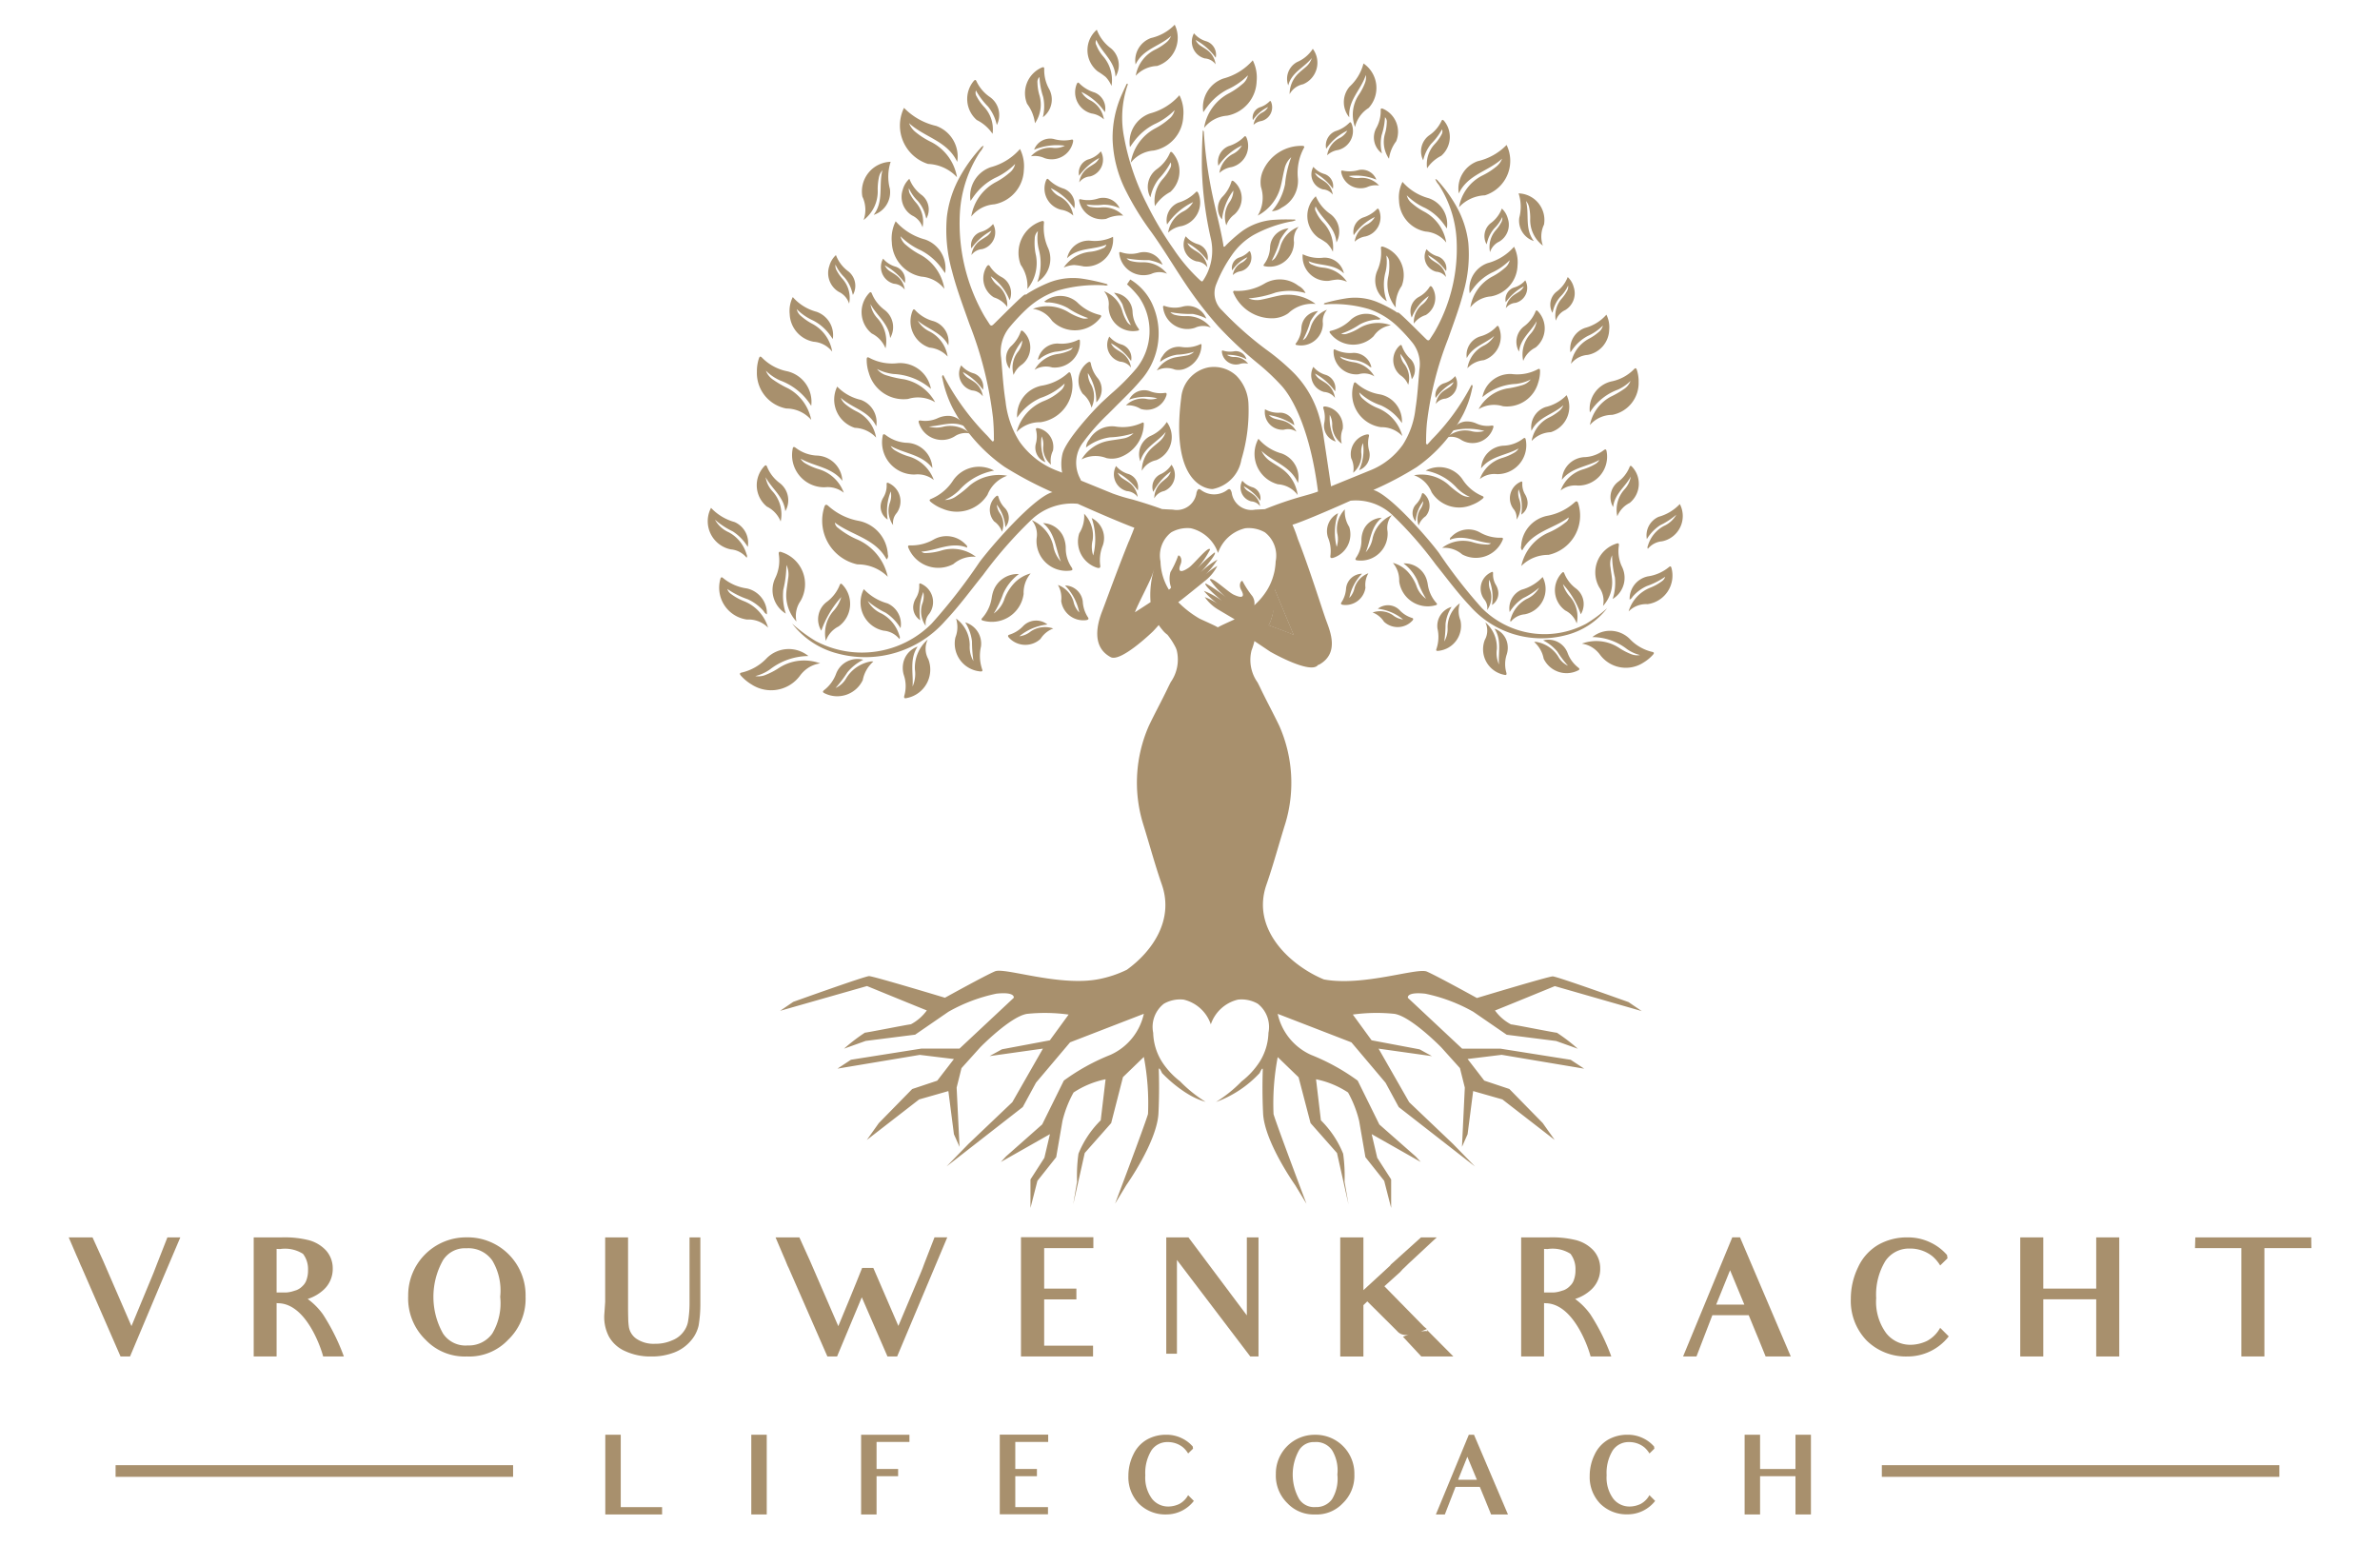 <?xml version="1.0" encoding="UTF-8"?>
<svg xmlns="http://www.w3.org/2000/svg" id="Groep_1" data-name="Groep 1" width="154" height="100" viewBox="0 0 154 100">
  <defs>
    <style>
      .cls-1 {
        fill: #a8906d;
        fill-rule: evenodd;
      }
    </style>
  </defs>
  <g id="Isolatiemodus">
    <g id="_Group_" data-name="&lt;Group&gt;">
      <g id="_Group_2" data-name="&lt;Group&gt;">
        <g id="_Group_3" data-name="&lt;Group&gt;">
          <path id="_Path_" data-name="&lt;Path&gt;" class="cls-1" d="M68.086,9.562a1.678,1.678,0,0,0-1.376.551,1.479,1.479,0,0,1,.873.117A1.413,1.413,0,0,0,69.43,9.191c0.018-.1.022-0.19-0.121-0.15a2.374,2.374,0,0,1-1.14-.051,1.108,1.108,0,0,0-1.256.7,3.817,3.817,0,0,1,1.99-.26A1.349,1.349,0,0,1,68.086,9.562Z"></path>
          <path id="_Path_2" data-name="&lt;Path&gt;" class="cls-1" d="M65,38.74a3.117,3.117,0,0,1,.622-1,2.26,2.26,0,0,1,1.068-.633,1.922,1.922,0,0,0-.455,1.319,2.072,2.072,0,0,1-2.61,1.738c-0.206-.048-0.094-0.141-0.024-0.222a2.537,2.537,0,0,0,.572-1.283,2.4,2.4,0,0,1,.08-0.346,1.666,1.666,0,0,1,1.676-1.166,3.209,3.209,0,0,0-1.015,1.268,6.435,6.435,0,0,1-.613,1.282A1.867,1.867,0,0,0,65,38.74Z"></path>
          <path id="_Path_3" data-name="&lt;Path&gt;" class="cls-1" d="M71.205,20.556c0.078-.1.066-0.16-0.064-0.183a3.074,3.074,0,0,1-1.451-.821,1.653,1.653,0,0,0-2.123-.032,0.434,0.434,0,0,0,.281.047,2.961,2.961,0,0,1,1.244.363,5.426,5.426,0,0,0,1.323.654,0.629,0.629,0,0,1-.429,0,3.587,3.587,0,0,1-.862-0.391,2.64,2.64,0,0,0-2.292-.208,1.765,1.765,0,0,1,1.241.774A2.081,2.081,0,0,0,71.205,20.556Z"></path>
          <path id="_Path_4" data-name="&lt;Path&gt;" class="cls-1" d="M60.048,10.609a2.7,2.7,0,0,1,1.876.86,3.149,3.149,0,0,0-1.685-2.287,5.046,5.046,0,0,1-.985-0.627,1.369,1.369,0,0,1-.435-0.587C59.831,8.9,61.286,9.1,61.937,10.475a2.1,2.1,0,0,0-1.366-2.328A4.2,4.2,0,0,1,58.495,6.98,2.607,2.607,0,0,0,60.048,10.609Z"></path>
          <path id="_Path_5" data-name="&lt;Path&gt;" class="cls-1" d="M59.2,43.326a2.4,2.4,0,0,1,.83-1.94,1.364,1.364,0,0,0,.035,1.262,1.873,1.873,0,0,1-1.366,2.517c-0.181.048-.23,0.01-0.175-0.182a2.206,2.206,0,0,0-.037-1.286,1.582,1.582,0,0,1-.047-0.763,1.422,1.422,0,0,1,.936-1.092c-0.544.816-.264,1.72-0.327,2.582A2.008,2.008,0,0,0,59.2,43.326Z"></path>
          <path id="_Path_6" data-name="&lt;Path&gt;" class="cls-1" d="M58.271,40.65a1.462,1.462,0,0,0-.853-1.608,3.3,3.3,0,0,1-1.523-.918,1.859,1.859,0,0,0,1.282,2.687,1.465,1.465,0,0,1,1.02.54,0.206,0.206,0,0,0,0-.212A2.354,2.354,0,0,0,57.035,39.7a1.911,1.911,0,0,1-.889-0.811,5.183,5.183,0,0,0,1.155.757A3.084,3.084,0,0,1,58.271,40.65Z"></path>
          <path id="_Path_7" data-name="&lt;Path&gt;" class="cls-1" d="M67.5,25.966a3.007,3.007,0,0,0-1.72,1.993,2.054,2.054,0,0,1,1.54-.636,2.42,2.42,0,0,0,1.968-3.108c-0.038-.14-0.1-0.159-0.2-0.059a3.342,3.342,0,0,1-1.719.807,1.979,1.979,0,0,0-1.554,2.065,3.617,3.617,0,0,1,1.508-1.274,4.2,4.2,0,0,0,1.566-.936,0.711,0.711,0,0,1-.234.436A3.55,3.55,0,0,1,67.5,25.966Z"></path>
          <path id="_Path_8" data-name="&lt;Path&gt;" class="cls-1" d="M70.518,15.572a1.427,1.427,0,0,0-1.471,1.138c0.737-.727,1.715-0.519,2.54-0.882a0.329,0.329,0,0,1-.232.241,2.48,2.48,0,0,1-.826.225,2.342,2.342,0,0,0-1.7,1.02,1.873,1.873,0,0,1,.674-0.164,4.474,4.474,0,0,1,.615.091,1.75,1.75,0,0,0,1.9-1.917A2.669,2.669,0,0,1,70.518,15.572Z"></path>
          <path id="_Path_9" data-name="&lt;Path&gt;" class="cls-1" d="M60.391,20.778a2.471,2.471,0,0,1-1.156-.689c-0.082-.1-0.141-0.094-0.187.03a1.786,1.786,0,0,0,1.094,2.374,1.825,1.825,0,0,1,1.176.579,2.2,2.2,0,0,0-1.172-1.623,1.779,1.779,0,0,1-.762-0.7c0.64,0.555,1.559.762,1.976,1.6A1.4,1.4,0,0,0,60.391,20.778Z"></path>
          <path id="_Path_10" data-name="&lt;Path&gt;" class="cls-1" d="M66.968,7.974a2.126,2.126,0,0,0,.292-1.8,3.06,3.06,0,0,1-.13-0.818,0.45,0.45,0,0,1,.129-0.374A4.794,4.794,0,0,0,67.5,6.27a2.905,2.905,0,0,1-.022,1.317,1.425,1.425,0,0,0,.41-1.821,2.516,2.516,0,0,1-.321-1.278c0.009-.155-0.046-0.161-0.173-0.111a1.812,1.812,0,0,0-.936,2.339A2.643,2.643,0,0,1,66.968,7.974Z"></path>
          <path id="_Path_11" data-name="&lt;Path&gt;" class="cls-1" d="M71.594,29.643a1.594,1.594,0,0,0,.885-0.057,2.343,2.343,0,0,0,1.533-2.162,0.075,0.075,0,0,0-.073-0.086,2.943,2.943,0,0,1-1.769.261,1.692,1.692,0,0,0-1.677.827,0.9,0.9,0,0,0-.22.53,3.276,3.276,0,0,1,1.543-.655,5.714,5.714,0,0,0,1.529-.266,1.212,1.212,0,0,1-.692.343c-0.327.064-.66,0.095-0.986,0.161a2.557,2.557,0,0,0-1.685,1.191A1.944,1.944,0,0,1,71.594,29.643Z"></path>
          <path id="_Path_12" data-name="&lt;Path&gt;" class="cls-1" d="M50.009,38.463a1.788,1.788,0,0,0,.838,1.244,3.76,3.76,0,0,1-.161-1.556,7.005,7.005,0,0,0,.2-1.59,1.45,1.45,0,0,1,.107.9c-0.032.295-.093,0.587-0.113,0.882a2.5,2.5,0,0,0,.655,1.876,1.69,1.69,0,0,1,.263-1.328,2.171,2.171,0,0,0-1.189-3.15c-0.152-.058-0.249-0.07-0.213.15a2.6,2.6,0,0,1-.241,1.531A1.8,1.8,0,0,0,50.009,38.463Z"></path>
          <path id="_Path_13" data-name="&lt;Path&gt;" class="cls-1" d="M67.776,40.411a1.177,1.177,0,0,0-1.548.077,2.064,2.064,0,0,1-.883.572c-0.132.036-.155,0.091-0.064,0.2a1.444,1.444,0,0,0,2.047.082,1.682,1.682,0,0,1,.824-0.672,1.65,1.65,0,0,0-1.456.189,1.434,1.434,0,0,1-.738.314A3.439,3.439,0,0,1,67.776,40.411Z"></path>
          <path id="_Path_14" data-name="&lt;Path&gt;" class="cls-1" d="M64.333,13.222a2.084,2.084,0,0,0-1.488.792,3.069,3.069,0,0,1,1.591-2.229,4.573,4.573,0,0,0,.878-0.6,1,1,0,0,0,.372-0.575,4.392,4.392,0,0,1-1.324.915,3.838,3.838,0,0,0-1.3,1.105C62.977,12.741,62.9,12.859,62.8,13a1.975,1.975,0,0,1,1.3-2.179A3.831,3.831,0,0,0,66,9.641,2.477,2.477,0,0,1,66.249,11,2.338,2.338,0,0,1,64.333,13.222Z"></path>
          <path id="_Path_15" data-name="&lt;Path&gt;" class="cls-1" d="M52.309,42.452a2.016,2.016,0,0,0-2.681.122,3.229,3.229,0,0,1-1.615.942c-0.17.034-.164,0.1-0.065,0.214a2.947,2.947,0,0,0,.686.563,2.32,2.32,0,0,0,3.128-.567,2.077,2.077,0,0,1,.485-0.477,1.9,1.9,0,0,1,.822-0.322,2.988,2.988,0,0,0-2.658.289,4.648,4.648,0,0,1-.839.443,1.207,1.207,0,0,1-.7.09,2.807,2.807,0,0,0,.945-0.428A4.124,4.124,0,0,1,52.309,42.452Z"></path>
          <path id="_Path_16" data-name="&lt;Path&gt;" class="cls-1" d="M55.859,42.692A1.475,1.475,0,0,0,54.1,43.6a2.361,2.361,0,0,1-.755,1.041c-0.13.1-.125,0.159,0.02,0.225a1.828,1.828,0,0,0,2.461-.857,2.119,2.119,0,0,1,.685-1.2,0.459,0.459,0,0,0-.2,0,2.342,2.342,0,0,0-1.545,1.06,1.5,1.5,0,0,1-.7.65,7.677,7.677,0,0,0,.764-1.01A3.1,3.1,0,0,1,55.859,42.692Z"></path>
          <path id="_Path_17" data-name="&lt;Path&gt;" class="cls-1" d="M73.606,21.4c0.117-.017.122-0.059,0.055-0.146a1.936,1.936,0,0,1-.377-1.061,1.27,1.27,0,0,0-.464-0.947,1.342,1.342,0,0,0-.74-0.3,3.244,3.244,0,0,1,.552.752,6.974,6.974,0,0,0,.547,1.343,0.605,0.605,0,0,1-.28-0.267,2.584,2.584,0,0,1-.276-0.639,1.942,1.942,0,0,0-1.187-1.288,1.254,1.254,0,0,1,.3.987A1.576,1.576,0,0,0,73.606,21.4Z"></path>
          <path id="_Path_18" data-name="&lt;Path&gt;" class="cls-1" d="M60.329,30.29a1.709,1.709,0,0,0-1.684-1.637,2.452,2.452,0,0,1-1.317-.487c-0.142-.11-0.2-0.086-0.221.089a2.082,2.082,0,0,0,2.079,2.451,1.673,1.673,0,0,1,1.237.354,2.473,2.473,0,0,0-1.61-1.521,3.859,3.859,0,0,1-.869-0.375,0.846,0.846,0,0,1-.316-0.308C58.538,29.368,59.652,29.4,60.329,30.29Z"></path>
          <path id="_Path_19" data-name="&lt;Path&gt;" class="cls-1" d="M67.827,16.07a3.16,3.16,0,0,1-.279-1.614c0.022-.179-0.061-0.17-0.189-0.132a2.154,2.154,0,0,0-1.312,2.812,2.424,2.424,0,0,1,.43,1.565,2.644,2.644,0,0,0,.56-2.155,3.618,3.618,0,0,1-.084-1.09,0.671,0.671,0,0,1,.207-0.5,3.087,3.087,0,0,0,.052,1.169,3.506,3.506,0,0,1-.09,2.129A1.766,1.766,0,0,0,67.827,16.07Z"></path>
          <path id="_Path_20" data-name="&lt;Path&gt;" class="cls-1" d="M60.237,25.163A2.031,2.031,0,0,0,58.1,23.5a3.135,3.135,0,0,1-1.835-.338c-0.159-.092-0.185-0.016-0.185.122a2.644,2.644,0,0,0,.139.845,2.335,2.335,0,0,0,2.539,1.687,2.14,2.14,0,0,1,1.753.213,2.963,2.963,0,0,0-2.038-1.489A6.722,6.722,0,0,1,57.4,24.3a1.225,1.225,0,0,1-.652-0.422,3.063,3.063,0,0,0,1.072.324A3.981,3.981,0,0,1,60.237,25.163Z"></path>
          <path id="_Path_21" data-name="&lt;Path&gt;" class="cls-1" d="M68.771,34.658a1.5,1.5,0,0,0-1.282-.807c0.812,0.655.8,1.654,1.158,2.49a2.051,2.051,0,0,1-.5-1.04,2.4,2.4,0,0,0-1.384-1.64,1.446,1.446,0,0,1,.313,1.175,1.934,1.934,0,0,0,2.121,2.094c0.19-.014.257-0.046,0.128-0.237a2.179,2.179,0,0,1-.364-1.2A1.874,1.874,0,0,0,68.771,34.658Z"></path>
          <path id="_Path_22" data-name="&lt;Path&gt;" class="cls-1" d="M53.44,41.47a1.65,1.65,0,0,1,.82-0.932,1.8,1.8,0,0,0,.254-2.7c-0.086-.1-0.143-0.086-0.185.036a2.509,2.509,0,0,1-.866,1.1,1.414,1.414,0,0,0-.32,1.838,6.447,6.447,0,0,1,1.292-2.175,2.311,2.311,0,0,1-.519.913A2.192,2.192,0,0,0,53.44,41.47Z"></path>
          <path id="_Path_23" data-name="&lt;Path&gt;" class="cls-1" d="M62.579,35.438a0.211,0.211,0,0,0-.1-0.21,1.692,1.692,0,0,0-2.049-.325,2.9,2.9,0,0,1-1.53.389c-0.158-.01-0.167.061-0.112,0.177A2.087,2.087,0,0,0,61.691,36.5a1.969,1.969,0,0,1,1.453-.471,2.469,2.469,0,0,0-2.191-.416,3.761,3.761,0,0,1-1.05.174,0.356,0.356,0,0,1-.28-0.092C60.607,35.632,61.547,35.026,62.579,35.438Z"></path>
          <path id="_Path_24" data-name="&lt;Path&gt;" class="cls-1" d="M65.839,22.8a1.678,1.678,0,0,0-.253,1.461,1.478,1.478,0,0,1,.558-0.682,1.413,1.413,0,0,0,.084-2.118c-0.08-.07-0.15-0.119-0.191.024a2.375,2.375,0,0,1-.642.944,1.108,1.108,0,0,0-.065,1.435,3.817,3.817,0,0,1,.823-1.831A1.349,1.349,0,0,1,65.839,22.8Z"></path>
          <path id="_Path_25" data-name="&lt;Path&gt;" class="cls-1" d="M68.6,12.735a1.678,1.678,0,0,1,.847,1.217,1.478,1.478,0,0,0-.794-0.381,1.413,1.413,0,0,1-.972-1.883c0.043-.1.086-0.171,0.183-0.059a2.375,2.375,0,0,0,.981.584,1.108,1.108,0,0,1,.666,1.273,3.818,3.818,0,0,0-1.52-1.311A1.348,1.348,0,0,0,68.6,12.735Z"></path>
          <path id="_Path_26" data-name="&lt;Path&gt;" class="cls-1" d="M70.373,10.88a1.375,1.375,0,0,0-.541.92,0.951,0.951,0,0,1,.7-0.382,1.119,1.119,0,0,0,.7-1.624,1.65,1.65,0,0,1-.825.524,0.914,0.914,0,0,0-.582,1.055,3.884,3.884,0,0,1,1.3-1.147,0.894,0.894,0,0,1-.332.38C70.653,10.7,70.506,10.781,70.373,10.88Z"></path>
          <path id="_Path_27" data-name="&lt;Path&gt;" class="cls-1" d="M77.584,16.375a1.374,1.374,0,0,1,.541.92,0.951,0.951,0,0,0-.7-0.382,1.119,1.119,0,0,1-.7-1.623,1.651,1.651,0,0,0,.825.524,0.914,0.914,0,0,1,.582,1.055,3.883,3.883,0,0,0-1.3-1.147,0.893,0.893,0,0,0,.332.38C77.3,16.2,77.451,16.276,77.584,16.375Z"></path>
          <path id="_Path_28" data-name="&lt;Path&gt;" class="cls-1" d="M86.107,13.867a1.427,1.427,0,0,1,.367,1.823c-0.081-1.032-.956-1.515-1.343-2.33a0.329,0.329,0,0,0,.017.334,2.476,2.476,0,0,0,.477.711,2.342,2.342,0,0,1,.62,1.887,1.871,1.871,0,0,0-.4-0.565,4.448,4.448,0,0,0-.524-0.334,1.751,1.751,0,0,1-.181-2.693A2.668,2.668,0,0,0,86.107,13.867Z"></path>
          <path id="_Path_29" data-name="&lt;Path&gt;" class="cls-1" d="M83.359,20.273a1.844,1.844,0,0,1-.974.323,2.71,2.71,0,0,1-2.58-1.655,0.086,0.086,0,0,1,.041-0.124,3.4,3.4,0,0,0,2.01-.486,1.958,1.958,0,0,1,2.157.161,1.046,1.046,0,0,1,.465.474,3.788,3.788,0,0,0-1.938-.035,6.607,6.607,0,0,1-1.754.377,1.4,1.4,0,0,0,.891.068c0.378-.072.749-0.184,1.127-0.255a2.957,2.957,0,0,1,2.323.548A2.249,2.249,0,0,0,83.359,20.273Z"></path>
          <path id="_Path_30" data-name="&lt;Path&gt;" class="cls-1" d="M70.582,6.509a1.678,1.678,0,0,1,.847,1.217,1.478,1.478,0,0,0-.794-0.382,1.413,1.413,0,0,1-.972-1.883c0.043-.1.086-0.171,0.183-0.059a2.374,2.374,0,0,0,.981.584,1.108,1.108,0,0,1,.666,1.273,3.818,3.818,0,0,0-1.52-1.311A1.349,1.349,0,0,0,70.582,6.509Z"></path>
          <path id="_Path_31" data-name="&lt;Path&gt;" class="cls-1" d="M79.747,9.977a1.678,1.678,0,0,0-.847,1.217,1.48,1.48,0,0,1,.794-0.382,1.413,1.413,0,0,0,.972-1.883c-0.043-.1-0.086-0.171-0.183-0.059a2.375,2.375,0,0,1-.981.584,1.108,1.108,0,0,0-.666,1.273,3.816,3.816,0,0,1,1.52-1.311A1.349,1.349,0,0,1,79.747,9.977Z"></path>
          <path id="_Path_32" data-name="&lt;Path&gt;" class="cls-1" d="M85.84,24.826a1.375,1.375,0,0,1,.541.92,0.951,0.951,0,0,0-.7-0.382,1.119,1.119,0,0,1-.7-1.623,1.651,1.651,0,0,0,.825.524,0.914,0.914,0,0,1,.582,1.055,3.884,3.884,0,0,0-1.3-1.147,0.893,0.893,0,0,0,.332.38C85.56,24.648,85.707,24.728,85.84,24.826Z"></path>
          <path id="_Path_33" data-name="&lt;Path&gt;" class="cls-1" d="M74.869,4.269a1.985,1.985,0,0,0-1.38.633,2.316,2.316,0,0,1,1.239-1.682,3.712,3.712,0,0,0,.724-0.461,1.007,1.007,0,0,0,.32-0.431c-0.744.683-1.814,0.833-2.293,1.844a1.542,1.542,0,0,1,1-1.712A3.087,3.087,0,0,0,76.011,1.6,1.917,1.917,0,0,1,74.869,4.269Z"></path>
          <path id="_Path_34" data-name="&lt;Path&gt;" class="cls-1" d="M74.652,9.742a2.084,2.084,0,0,0-1.488.792,3.068,3.068,0,0,1,1.591-2.229,4.574,4.574,0,0,0,.878-0.6,1,1,0,0,0,.372-0.575,4.393,4.393,0,0,1-1.324.915,3.836,3.836,0,0,0-1.3,1.105c-0.087.113-.167,0.231-0.266,0.369a1.975,1.975,0,0,1,1.3-2.179,3.831,3.831,0,0,0,1.9-1.177,2.476,2.476,0,0,1,.25,1.358A2.338,2.338,0,0,1,74.652,9.742Z"></path>
          <path id="_Path_35" data-name="&lt;Path&gt;" class="cls-1" d="M74.731,13.336a2.126,2.126,0,0,1,.508-1.752,3.064,3.064,0,0,0,.468-0.683,0.45,0.45,0,0,0,.044-0.393,4.8,4.8,0,0,1-.768,1.063,2.9,2.9,0,0,0-.545,1.2,1.425,1.425,0,0,1,.41-1.821,2.517,2.517,0,0,0,.838-1.018c0.058-.144.11-0.126,0.2-0.026a1.812,1.812,0,0,1-.157,2.514A2.643,2.643,0,0,0,74.731,13.336Z"></path>
          <path id="_Path_36" data-name="&lt;Path&gt;" class="cls-1" d="M71.892,3.133a1.427,1.427,0,0,1,.287,1.837c-0.036-1.034-.89-1.556-1.24-2.386a0.329,0.329,0,0,0,0,.335,2.479,2.479,0,0,0,.445.731,2.342,2.342,0,0,1,.537,1.912,1.871,1.871,0,0,0-.378-0.582,4.455,4.455,0,0,0-.509-0.356,1.751,1.751,0,0,1-.064-2.7A2.668,2.668,0,0,0,71.892,3.133Z"></path>
          <path id="_Path_37" data-name="&lt;Path&gt;" class="cls-1" d="M81.858,17.231c-0.117-.017-0.122-0.059-0.055-0.146a1.937,1.937,0,0,0,.377-1.062,1.27,1.27,0,0,1,.464-0.947,1.342,1.342,0,0,1,.74-0.3,3.246,3.246,0,0,0-.552.752,6.969,6.969,0,0,1-.547,1.343,0.6,0.6,0,0,0,.28-0.267,2.584,2.584,0,0,0,.276-0.639,1.941,1.941,0,0,1,1.187-1.288,1.254,1.254,0,0,0-.3.987A1.576,1.576,0,0,1,81.858,17.231Z"></path>
          <path id="_Path_38" data-name="&lt;Path&gt;" class="cls-1" d="M64.326,30.454a2.031,2.031,0,0,0-2.639.61,3.135,3.135,0,0,1-1.419,1.211c-0.171.065-.129,0.133-0.022,0.221a2.643,2.643,0,0,0,.743.424,2.335,2.335,0,0,0,2.91-.908,2.14,2.14,0,0,1,1.27-1.227,2.963,2.963,0,0,0-2.44.644,6.736,6.736,0,0,1-.855.684,1.225,1.225,0,0,1-.738.24,3.064,3.064,0,0,0,.927-0.628A3.981,3.981,0,0,1,64.326,30.454Z"></path>
          <path id="_Path_39" data-name="&lt;Path&gt;" class="cls-1" d="M61.37,26.909a1.173,1.173,0,0,1,1.034.672c-0.767-.374-1.543-0.011-2.308.017a1.749,1.749,0,0,0,.97.007,1.959,1.959,0,0,1,1.716.452,1.269,1.269,0,0,0-1.015.183,1.565,1.565,0,0,1-2.3-.842c-0.049-.146-0.045-0.209.145-0.18a1.907,1.907,0,0,0,1.054-.154A1.658,1.658,0,0,1,61.37,26.909Z"></path>
          <path id="_Path_40" data-name="&lt;Path&gt;" class="cls-1" d="M75.261,19.907c-0.019-.117.019-0.134,0.123-0.1a1.937,1.937,0,0,0,1.126.037A1.271,1.271,0,0,1,77.552,20a1.342,1.342,0,0,1,.507.615,3.251,3.251,0,0,0-.884-0.3,6.967,6.967,0,0,1-1.446-.114,0.6,0.6,0,0,0,.339.186,2.583,2.583,0,0,0,.692.069,1.941,1.941,0,0,1,1.587.741,1.255,1.255,0,0,0-1.031.016A1.576,1.576,0,0,1,75.261,19.907Z"></path>
          <path id="_Path_41" data-name="&lt;Path&gt;" class="cls-1" d="M72.679,13.95a1.755,1.755,0,0,0-1.411-.529,2.526,2.526,0,0,1-.683-0.027,0.371,0.371,0,0,1-.282-0.165,3.956,3.956,0,0,0,1.083.017,2.4,2.4,0,0,1,1.063.232,1.177,1.177,0,0,0-1.408-.628,2.078,2.078,0,0,1-1.087.052c-0.124-.033-0.138.011-0.118,0.122a1.5,1.5,0,0,0,1.741,1.138A2.182,2.182,0,0,1,72.679,13.95Z"></path>
          <path id="_Path_42" data-name="&lt;Path&gt;" class="cls-1" d="M46.611,37.47c0.029-.119.088-0.149,0.184-0.059a3.075,3.075,0,0,0,1.528.666,1.653,1.653,0,0,1,1.3,1.676,0.434,0.434,0,0,1-.206-0.2,2.959,2.959,0,0,0-1.038-.776,5.426,5.426,0,0,1-1.318-.664,0.629,0.629,0,0,0,.261.34,3.586,3.586,0,0,0,.831.454A2.64,2.64,0,0,1,49.7,40.617a1.764,1.764,0,0,0-1.365-.526A2.081,2.081,0,0,1,46.611,37.47Z"></path>
          <path id="_Path_43" data-name="&lt;Path&gt;" class="cls-1" d="M81.591,12.094a1.843,1.843,0,0,1,.121-1.019A2.71,2.71,0,0,1,84.3,9.44a0.086,0.086,0,0,1,.095.09,3.4,3.4,0,0,0-.412,2.027,1.957,1.957,0,0,1-1.06,1.885,1.046,1.046,0,0,1-.626.221,3.789,3.789,0,0,0,.853-1.741,6.609,6.609,0,0,1,.4-1.749,1.4,1.4,0,0,0-.439.778c-0.095.373-.15,0.756-0.247,1.129a2.957,2.957,0,0,1-1.481,1.872A2.249,2.249,0,0,0,81.591,12.094Z"></path>
          <path id="_Path_44" data-name="&lt;Path&gt;" class="cls-1" d="M88.56,6.985a1.985,1.985,0,0,0-.882,1.235,2.316,2.316,0,0,1,.237-2.075,3.711,3.711,0,0,0,.4-0.761,1.006,1.006,0,0,0,.063-0.533c-0.305.963-1.159,1.625-1.071,2.741a1.542,1.542,0,0,1,.019-1.985,3.086,3.086,0,0,0,.9-1.5A1.917,1.917,0,0,1,88.56,6.985Z"></path>
          <path id="_Path_45" data-name="&lt;Path&gt;" class="cls-1" d="M79.4,7.486a2.084,2.084,0,0,0-1.488.792A3.068,3.068,0,0,1,79.5,6.049a4.577,4.577,0,0,0,.878-0.6,1,1,0,0,0,.372-0.575,4.392,4.392,0,0,1-1.324.915,3.836,3.836,0,0,0-1.3,1.105C78.04,7,77.959,7.123,77.861,7.26a1.976,1.976,0,0,1,1.3-2.179,3.831,3.831,0,0,0,1.9-1.177,2.478,2.478,0,0,1,.25,1.358A2.338,2.338,0,0,1,79.4,7.486Z"></path>
          <path id="_Path_46" data-name="&lt;Path&gt;" class="cls-1" d="M78.117,3.242a1.374,1.374,0,0,1,.541.92,0.951,0.951,0,0,0-.7-0.382,1.119,1.119,0,0,1-.7-1.624,1.651,1.651,0,0,0,.825.524,0.914,0.914,0,0,1,.582,1.055,3.884,3.884,0,0,0-1.3-1.147,0.893,0.893,0,0,0,.332.38C77.837,3.063,77.984,3.143,78.117,3.242Z"></path>
          <path id="_Path_47" data-name="&lt;Path&gt;" class="cls-1" d="M57.368,36.2a0.293,0.293,0,0,0,.081-0.314,2.345,2.345,0,0,0-1.875-2.179,4.014,4.014,0,0,1-1.966-.959c-0.158-.152-0.231-0.085-0.277.087a2.892,2.892,0,0,0,2.153,3.687,2.728,2.728,0,0,1,1.958.8,3.421,3.421,0,0,0-1.943-2.4,5.206,5.206,0,0,1-1.266-.757,0.493,0.493,0,0,1-.214-0.349C55.111,34.642,56.647,34.845,57.368,36.2Z"></path>
          <path id="_Path_48" data-name="&lt;Path&gt;" class="cls-1" d="M50.47,31.271a2.47,2.47,0,0,1-.833-1.057c-0.042-.119-0.1-0.138-0.186-0.039a1.786,1.786,0,0,0,.172,2.608,1.825,1.825,0,0,1,.891.962A2.2,2.2,0,0,0,50,31.81a1.78,1.78,0,0,1-.46-0.93c0.4,0.748,1.183,1.27,1.273,2.2A1.4,1.4,0,0,0,50.47,31.271Z"></path>
          <path id="_Path_49" data-name="&lt;Path&gt;" class="cls-1" d="M52.491,26.264A2.031,2.031,0,0,0,50.96,24.03a3.136,3.136,0,0,1-1.646-.879c-0.123-.136-0.171-0.071-0.214.06a2.647,2.647,0,0,0-.124.847,2.335,2.335,0,0,0,1.908,2.377,2.139,2.139,0,0,1,1.606.734A2.962,2.962,0,0,0,51,25.134a6.729,6.729,0,0,1-.949-0.546,1.225,1.225,0,0,1-.493-0.6,3.062,3.062,0,0,0,.923.633A3.981,3.981,0,0,1,52.491,26.264Z"></path>
          <path id="_Path_50" data-name="&lt;Path&gt;" class="cls-1" d="M57.253,20.068a2.472,2.472,0,0,1-.833-1.057c-0.042-.119-0.1-0.138-0.185-0.039a1.786,1.786,0,0,0,.172,2.608,1.824,1.824,0,0,1,.891.962,2.2,2.2,0,0,0-.513-1.935,1.778,1.778,0,0,1-.46-0.93c0.4,0.748,1.183,1.27,1.273,2.2A1.4,1.4,0,0,0,57.253,20.068Z"></path>
          <path id="_Path_51" data-name="&lt;Path&gt;" class="cls-1" d="M52.648,22.114a1.686,1.686,0,0,1,1.2.64,2.481,2.481,0,0,0-1.287-1.8,3.7,3.7,0,0,1-.71-0.486,0.806,0.806,0,0,1-.3-0.465,3.554,3.554,0,0,0,1.071.74,3.1,3.1,0,0,1,1.05.894c0.07,0.091.135,0.187,0.215,0.3a1.6,1.6,0,0,0-1.055-1.762,3.1,3.1,0,0,1-1.534-.952,2,2,0,0,0-.2,1.1A1.891,1.891,0,0,0,52.648,22.114Z"></path>
          <path id="_Path_52" data-name="&lt;Path&gt;" class="cls-1" d="M55.309,27.684a1.985,1.985,0,0,1,1.38.633,2.316,2.316,0,0,0-1.239-1.682,3.713,3.713,0,0,1-.724-0.461,1.007,1.007,0,0,1-.32-0.431c0.744,0.683,1.815.833,2.293,1.844a1.542,1.542,0,0,0-1-1.712,3.087,3.087,0,0,1-1.527-.858A1.917,1.917,0,0,0,55.309,27.684Z"></path>
          <path id="_Path_53" data-name="&lt;Path&gt;" class="cls-1" d="M59.619,17.9a2.084,2.084,0,0,1,1.488.792,3.068,3.068,0,0,0-1.591-2.229,4.572,4.572,0,0,1-.878-0.6,1,1,0,0,1-.372-0.575,4.392,4.392,0,0,0,1.324.915,3.837,3.837,0,0,1,1.3,1.105c0.087,0.113.167,0.231,0.266,0.368a1.976,1.976,0,0,0-1.3-2.179,3.831,3.831,0,0,1-1.9-1.177,2.478,2.478,0,0,0-.25,1.358A2.338,2.338,0,0,0,59.619,17.9Z"></path>
          <path id="_Path_54" data-name="&lt;Path&gt;" class="cls-1" d="M54.506,31.116a1.709,1.709,0,0,0-1.684-1.637,2.451,2.451,0,0,1-1.317-.487c-0.142-.11-0.2-0.086-0.221.089a2.082,2.082,0,0,0,2.079,2.451,1.672,1.672,0,0,1,1.237.354,2.473,2.473,0,0,0-1.61-1.521,3.863,3.863,0,0,1-.869-0.375,0.847,0.847,0,0,1-.316-0.308C52.714,30.194,53.828,30.23,54.506,31.116Z"></path>
          <path id="_Path_55" data-name="&lt;Path&gt;" class="cls-1" d="M54.269,18.883a1.26,1.26,0,0,1,.674.765,1.855,1.855,0,0,0-.426-1.6,2.764,2.764,0,0,1-.369-0.527,0.6,0.6,0,0,1-.088-0.4,2.654,2.654,0,0,0,.555.8,2.32,2.32,0,0,1,.5.9c0.025,0.082.045,0.166,0.072,0.265a1.194,1.194,0,0,0-.274-1.51,2.316,2.316,0,0,1-.823-1.069,1.5,1.5,0,0,0-.43.715A1.414,1.414,0,0,0,54.269,18.883Z"></path>
          <path id="_Path_56" data-name="&lt;Path&gt;" class="cls-1" d="M59.02,13.945a1.26,1.26,0,0,1,.674.765,1.855,1.855,0,0,0-.426-1.6,2.763,2.763,0,0,1-.369-0.527,0.6,0.6,0,0,1-.088-0.4,2.656,2.656,0,0,0,.555.8,2.321,2.321,0,0,1,.5.9c0.025,0.083.045,0.166,0.072,0.265a1.194,1.194,0,0,0-.274-1.51,2.317,2.317,0,0,1-.823-1.069,1.5,1.5,0,0,0-.43.715A1.414,1.414,0,0,0,59.02,13.945Z"></path>
          <path id="_Path_57" data-name="&lt;Path&gt;" class="cls-1" d="M64.225,8.661A2.126,2.126,0,0,0,63.68,6.92,3.063,3.063,0,0,1,63.2,6.247a0.45,0.45,0,0,1-.052-0.392,4.8,4.8,0,0,0,.79,1.047A2.9,2.9,0,0,1,64.5,8.09a1.425,1.425,0,0,0-.448-1.812,2.518,2.518,0,0,1-.859-1c-0.061-.143-0.113-0.124-0.2-0.022a1.812,1.812,0,0,0,.209,2.51A2.643,2.643,0,0,1,64.225,8.661Z"></path>
          <path id="_Path_58" data-name="&lt;Path&gt;" class="cls-1" d="M65.329,19.423a1.177,1.177,0,0,0-.482-1.473,2.064,2.064,0,0,1-.784-0.7c-0.069-.118-0.128-0.125-0.214-0.007a1.444,1.444,0,0,0,.46,2,1.683,1.683,0,0,1,.865.617,1.65,1.65,0,0,0-.566-1.355,1.434,1.434,0,0,1-.5-0.629A3.439,3.439,0,0,1,65.329,19.423Z"></path>
          <path id="_Path_59" data-name="&lt;Path&gt;" class="cls-1" d="M55.8,12.721a1.984,1.984,0,0,1,.081,1.516,2.316,2.316,0,0,0,.913-1.879,3.714,3.714,0,0,1,.072-0.856,1.006,1.006,0,0,1,.233-0.484c-0.259.976,0.106,1.993-.567,2.887a1.542,1.542,0,0,0,1.049-1.685,3.087,3.087,0,0,1,.05-1.751A1.917,1.917,0,0,0,55.8,12.721Z"></path>
          <path id="_Path_60" data-name="&lt;Path&gt;" class="cls-1" d="M48.384,35.39a1.462,1.462,0,0,0-.853-1.608,3.3,3.3,0,0,1-1.523-.918,1.859,1.859,0,0,0,1.282,2.687,1.465,1.465,0,0,1,1.02.54,0.206,0.206,0,0,0,0-.212,2.354,2.354,0,0,0-1.159-1.437,1.911,1.911,0,0,1-.889-0.811,5.183,5.183,0,0,0,1.155.757A3.084,3.084,0,0,1,48.384,35.39Z"></path>
          <path id="_Path_61" data-name="&lt;Path&gt;" class="cls-1" d="M68.913,37.886a1.177,1.177,0,0,1,1.149,1.04,2.064,2.064,0,0,0,.321,1c0.08,0.111.062,0.168-.081,0.2a1.445,1.445,0,0,1-1.636-1.233,1.682,1.682,0,0,0-.212-1.042,1.65,1.65,0,0,1,1.007,1.069,1.433,1.433,0,0,0,.372.71A3.439,3.439,0,0,0,68.913,37.886Z"></path>
          <path id="_Path_62" data-name="&lt;Path&gt;" class="cls-1" d="M63.424,43.447c0.114,0.013.179-.013,0.124-0.145a2.7,2.7,0,0,1-.074-1.459,1.428,1.428,0,0,0-1.019-1.567,2.871,2.871,0,0,1,.438,1.231,9.207,9.207,0,0,0,.093,1.27,1.813,1.813,0,0,1-.239-1.021,2.15,2.15,0,0,0-.884-1.73,1.815,1.815,0,0,1-.043,1.223A1.812,1.812,0,0,0,63.424,43.447Z"></path>
          <path id="_Path_63" data-name="&lt;Path&gt;" class="cls-1" d="M59.09,39.236a1,1,0,0,0,.455.9,3.51,3.51,0,0,1,.2-1.824,1.369,1.369,0,0,1-.071.768A1.6,1.6,0,0,0,59.9,40.5a0.967,0.967,0,0,1,.226-0.78,1.292,1.292,0,0,0-.491-1.93c-0.113-.058-0.163-0.062-0.155.091a1.455,1.455,0,0,1-.207.814A1.254,1.254,0,0,0,59.09,39.236Z"></path>
          <path id="_Path_64" data-name="&lt;Path&gt;" class="cls-1" d="M56.982,32.722a1,1,0,0,0,.455.9,3.512,3.512,0,0,1,.2-1.824,1.37,1.37,0,0,1-.071.768,1.6,1.6,0,0,0,.226,1.416,0.966,0.966,0,0,1,.226-0.78,1.292,1.292,0,0,0-.491-1.93c-0.113-.058-0.163-0.062-0.155.091a1.456,1.456,0,0,1-.207.814A1.251,1.251,0,0,0,56.982,32.722Z"></path>
          <path id="_Path_65" data-name="&lt;Path&gt;" class="cls-1" d="M72.426,16.425c-0.019-.117.019-0.134,0.123-0.1a1.935,1.935,0,0,0,1.126.037,1.271,1.271,0,0,1,1.043.155,1.344,1.344,0,0,1,.507.615,3.243,3.243,0,0,0-.884-0.3,6.975,6.975,0,0,1-1.446-.115,0.605,0.605,0,0,0,.339.186,2.588,2.588,0,0,0,.692.069,1.941,1.941,0,0,1,1.588.741,1.255,1.255,0,0,0-1.031.016A1.576,1.576,0,0,1,72.426,16.425Z"></path>
          <path id="_Path_66" data-name="&lt;Path&gt;" class="cls-1" d="M67.647,29.908a1.006,1.006,0,0,1-.63-1.165,1.765,1.765,0,0,0,.026-0.9c-0.032-.112,0-0.153.121-0.137a1.235,1.235,0,0,1,.968,1.46,1.438,1.438,0,0,0-.126.9,1.41,1.41,0,0,1-.507-1.148,1.226,1.226,0,0,0-.1-0.678A2.94,2.94,0,0,0,67.647,29.908Z"></path>
          <path id="_Path_67" data-name="&lt;Path&gt;" class="cls-1" d="M65.052,34.12a0.933,0.933,0,0,0-.015-1.229,1.637,1.637,0,0,1-.427-0.717c-0.025-.106-0.068-0.125-0.16-0.056a1.145,1.145,0,0,0-.125,1.62,1.334,1.334,0,0,1,.508.672,1.309,1.309,0,0,0-.107-1.16,1.137,1.137,0,0,1-.227-0.594A2.726,2.726,0,0,1,65.052,34.12Z"></path>
          <path id="_Path_68" data-name="&lt;Path&gt;" class="cls-1" d="M70.937,26.037a1.177,1.177,0,0,0,.111-1.546,2.063,2.063,0,0,1-.461-0.946c-0.02-.135-0.072-0.164-0.2-0.088a1.445,1.445,0,0,0-.329,2.022,1.682,1.682,0,0,1,.568.9,1.65,1.65,0,0,0-.012-1.468,1.434,1.434,0,0,1-.222-0.77A3.439,3.439,0,0,1,70.937,26.037Z"></path>
          <path id="_Path_69" data-name="&lt;Path&gt;" class="cls-1" d="M73.062,25.861a1.086,1.086,0,0,1,1.318-.555,1.9,1.9,0,0,0,.963.123c0.124-.023.165,0.014,0.135,0.145a1.333,1.333,0,0,1-1.67.886,1.552,1.552,0,0,0-.954-0.23,1.523,1.523,0,0,1,1.287-.424,1.323,1.323,0,0,0,.739-0.034A3.173,3.173,0,0,0,73.062,25.861Z"></path>
          <path id="_Path_70" data-name="&lt;Path&gt;" class="cls-1" d="M79.534,13.111a1.678,1.678,0,0,0-.183,1.471,1.479,1.479,0,0,1,.525-0.707,1.413,1.413,0,0,0-.016-2.119c-0.083-.066-0.156-0.111-0.19.033a2.373,2.373,0,0,1-.6.973,1.108,1.108,0,0,0,0,1.437,3.817,3.817,0,0,1,.736-1.868A1.349,1.349,0,0,1,79.534,13.111Z"></path>
          <path id="_Path_71" data-name="&lt;Path&gt;" class="cls-1" d="M75.1,31.262a1.375,1.375,0,0,0-.411.985,0.951,0.951,0,0,1,.643-0.474,1.119,1.119,0,0,0,.47-1.7,1.652,1.652,0,0,1-.747.631,0.914,0.914,0,0,0-.433,1.124,3.883,3.883,0,0,1,1.131-1.312,0.9,0.9,0,0,1-.278.422C75.35,31.047,75.215,31.146,75.1,31.262Z"></path>
          <path id="_Path_72" data-name="&lt;Path&gt;" class="cls-1" d="M81.092,32a1.132,1.132,0,0,1,.446.758,0.783,0.783,0,0,0-.578-0.315,0.922,0.922,0,0,1-.574-1.337,1.36,1.36,0,0,0,.68.431,0.753,0.753,0,0,1,.479.869,3.2,3.2,0,0,0-1.07-.944,0.737,0.737,0,0,0,.274.313C80.861,31.849,80.982,31.915,81.092,32Z"></path>
          <path id="_Path_73" data-name="&lt;Path&gt;" class="cls-1" d="M73.074,31.241a1.374,1.374,0,0,1,.541.92,0.951,0.951,0,0,0-.7-0.382,1.119,1.119,0,0,1-.7-1.623,1.651,1.651,0,0,0,.825.524,0.914,0.914,0,0,1,.582,1.055,3.884,3.884,0,0,0-1.3-1.147,0.893,0.893,0,0,0,.332.38C72.794,31.062,72.94,31.142,73.074,31.241Z"></path>
          <path id="_Path_74" data-name="&lt;Path&gt;" class="cls-1" d="M84,4.764a1.851,1.851,0,0,0-.554,1.327,1.28,1.28,0,0,1,.867-0.638,1.508,1.508,0,0,0,.633-2.294,2.224,2.224,0,0,1-1.006.85,1.232,1.232,0,0,0-.584,1.514c0.231-.854,1.02-1.135,1.524-1.768a1.2,1.2,0,0,1-.374.568C84.337,4.475,84.155,4.608,84,4.764Z"></path>
          <path id="_Path_75" data-name="&lt;Path&gt;" class="cls-1" d="M82.983,30.362a2.494,2.494,0,0,1,.983,1.669,1.725,1.725,0,0,0-1.274-.693,2.031,2.031,0,0,1-1.264-2.946,3,3,0,0,0,1.5.951,1.659,1.659,0,0,1,1.056,1.914c-0.465-1.1-1.569-1.329-2.358-2.081a1.621,1.621,0,0,0,.6.69C82.474,30.037,82.741,30.182,82.983,30.362Z"></path>
          <path id="_Path_76" data-name="&lt;Path&gt;" class="cls-1" d="M70.639,33.524a1.445,1.445,0,0,1,.724,1.759,2.535,2.535,0,0,0-.174,1.28c0.029,0.166-.02.219-0.194,0.178a1.773,1.773,0,0,1-1.161-2.231,2.065,2.065,0,0,0,.316-1.266A2.026,2.026,0,0,1,70.7,34.96a1.76,1.76,0,0,0,.037.984A4.221,4.221,0,0,0,70.639,33.524Z"></path>
          <path id="_Path_77" data-name="&lt;Path&gt;" class="cls-1" d="M63.4,15.582a1.375,1.375,0,0,0-.542.92,0.951,0.951,0,0,1,.7-0.382,1.119,1.119,0,0,0,.7-1.624,1.651,1.651,0,0,1-.825.524,0.914,0.914,0,0,0-.582,1.055,3.884,3.884,0,0,1,1.3-1.147,0.892,0.892,0,0,1-.332.38C63.684,15.4,63.537,15.483,63.4,15.582Z"></path>
          <path id="_Path_78" data-name="&lt;Path&gt;" class="cls-1" d="M63.055,24.727a1.374,1.374,0,0,1,.541.92,0.95,0.95,0,0,0-.7-0.382,1.119,1.119,0,0,1-.7-1.623,1.651,1.651,0,0,0,.825.524,0.914,0.914,0,0,1,.582,1.055,3.884,3.884,0,0,0-1.3-1.147,0.894,0.894,0,0,0,.332.38C62.775,24.548,62.922,24.628,63.055,24.727Z"></path>
          <path id="_Path_79" data-name="&lt;Path&gt;" class="cls-1" d="M69.878,22.08c0-.1-0.04-0.13-0.13-0.079a2.42,2.42,0,0,1-1.291.23,1.3,1.3,0,0,0-1.3,1.044,0.342,0.342,0,0,0,.194-0.113,2.33,2.33,0,0,1,.936-0.4,4.266,4.266,0,0,0,1.13-.267,0.494,0.494,0,0,1-.262.212,2.822,2.822,0,0,1-.718.2,2.076,2.076,0,0,0-1.494,1.023,1.388,1.388,0,0,1,1.14-.152A1.637,1.637,0,0,0,69.878,22.08Z"></path>
          <path id="_Path_80" data-name="&lt;Path&gt;" class="cls-1" d="M72.64,22.865a1.375,1.375,0,0,1,.541.92,0.951,0.951,0,0,0-.7-0.382,1.119,1.119,0,0,1-.7-1.623,1.65,1.65,0,0,0,.825.524,0.914,0.914,0,0,1,.582,1.055,3.883,3.883,0,0,0-1.3-1.147,0.894,0.894,0,0,0,.332.38C72.36,22.686,72.507,22.766,72.64,22.865Z"></path>
          <path id="_Path_81" data-name="&lt;Path&gt;" class="cls-1" d="M58,17.823a1.374,1.374,0,0,1,.541.92,0.95,0.95,0,0,0-.7-0.382,1.119,1.119,0,0,1-.7-1.624,1.651,1.651,0,0,0,.825.524,0.914,0.914,0,0,1,.582,1.055,3.884,3.884,0,0,0-1.3-1.147,0.9,0.9,0,0,0,.332.38C57.725,17.644,57.872,17.724,58,17.823Z"></path>
          <path id="_Path_82" data-name="&lt;Path&gt;" class="cls-1" d="M76.01,23.913a1.142,1.142,0,0,0,.634-0.041,1.677,1.677,0,0,0,1.1-1.547,0.053,0.053,0,0,0-.052-0.062,2.106,2.106,0,0,1-1.266.187,1.211,1.211,0,0,0-1.2.592,0.647,0.647,0,0,0-.157.379,2.345,2.345,0,0,1,1.1-.469,4.087,4.087,0,0,0,1.094-.19,0.868,0.868,0,0,1-.5.246c-0.234.046-.472,0.068-0.706,0.115a1.83,1.83,0,0,0-1.206.852A1.391,1.391,0,0,1,76.01,23.913Z"></path>
          <path id="_Path_83" data-name="&lt;Path&gt;" class="cls-1" d="M83.05,27.233a1.4,1.4,0,0,1,.837.7,0.972,0.972,0,0,0-.806-0.127,1.144,1.144,0,0,1-1.227-1.324,1.688,1.688,0,0,0,.974.222,0.934,0.934,0,0,1,.922.816,3.97,3.97,0,0,0-1.644-.659,0.913,0.913,0,0,0,.45.252C82.72,27.157,82.888,27.183,83.05,27.233Z"></path>
          <path id="_Path_84" data-name="&lt;Path&gt;" class="cls-1" d="M81.658,7.289a1.087,1.087,0,0,0-.548.788,0.958,0.958,0,0,1,.514-0.247,0.915,0.915,0,0,0,.629-1.219C82.226,6.547,82.2,6.5,82.135,6.572a1.537,1.537,0,0,1-.635.378,0.718,0.718,0,0,0-.431.824,2.471,2.471,0,0,1,.984-0.849A0.873,0.873,0,0,1,81.658,7.289Z"></path>
          <path id="_Path_85" data-name="&lt;Path&gt;" class="cls-1" d="M74.484,29.035a1.993,1.993,0,0,0-.6,1.429,1.379,1.379,0,0,1,.933-0.687,1.623,1.623,0,0,0,.681-2.47,2.4,2.4,0,0,1-1.083.915,1.326,1.326,0,0,0-.629,1.63c0.249-.92,1.1-1.222,1.641-1.9a1.3,1.3,0,0,1-.4.612C74.852,28.723,74.656,28.866,74.484,29.035Z"></path>
          <path id="_Path_86" data-name="&lt;Path&gt;" class="cls-1" d="M79.908,23.1a1.087,1.087,0,0,1,.854.439,0.957,0.957,0,0,0-.57.023,0.915,0.915,0,0,1-1.128-.782c-0.005-.069,0-0.124.087-0.089a1.536,1.536,0,0,0,.738.036,0.718,0.718,0,0,1,.767.526,2.471,2.471,0,0,0-1.267-.288A0.873,0.873,0,0,0,79.908,23.1Z"></path>
          <path id="_Path_87" data-name="&lt;Path&gt;" class="cls-1" d="M80.316,17.011a1.086,1.086,0,0,0-.548.788,0.957,0.957,0,0,1,.514-0.247,0.915,0.915,0,0,0,.629-1.219c-0.028-.063-0.056-0.111-0.119-0.038a1.538,1.538,0,0,1-.635.378,0.718,0.718,0,0,0-.431.824,2.471,2.471,0,0,1,.984-0.849A0.873,0.873,0,0,1,80.316,17.011Z"></path>
          <path id="_Path_88" data-name="&lt;Path&gt;" class="cls-1" d="M76.527,13.7a1.867,1.867,0,0,0-.942,1.353,1.645,1.645,0,0,1,.883-0.425,1.572,1.572,0,0,0,1.082-2.1c-0.047-.108-0.1-0.19-0.2-0.066a2.642,2.642,0,0,1-1.092.649,1.233,1.233,0,0,0-.741,1.416A4.247,4.247,0,0,1,77.2,13.078,1.5,1.5,0,0,1,76.527,13.7Z"></path>
        </g>
      </g>
      <g id="_Group_4" data-name="&lt;Group&gt;">
        <g id="_Group_5" data-name="&lt;Group&gt;">
          <path id="_Path_89" data-name="&lt;Path&gt;" class="cls-1" d="M88,11.511a1.506,1.506,0,0,1,1.235.495,1.327,1.327,0,0,0-.784.106,1.269,1.269,0,0,1-1.658-.933c-0.016-.094-0.02-0.171.109-0.134A2.13,2.13,0,0,0,87.93,11a1,1,0,0,1,1.127.626,3.427,3.427,0,0,0-1.787-.233A1.211,1.211,0,0,0,88,11.511Z"></path>
          <path id="_Path_90" data-name="&lt;Path&gt;" class="cls-1" d="M91.645,37.893a2.8,2.8,0,0,0-.559-0.9,2.03,2.03,0,0,0-.959-0.569,1.725,1.725,0,0,1,.408,1.184,1.861,1.861,0,0,0,2.343,1.56c0.185-.043.084-0.126,0.022-0.2a2.277,2.277,0,0,1-.514-1.152,2.151,2.151,0,0,0-.072-0.311,1.5,1.5,0,0,0-1.5-1.047,2.882,2.882,0,0,1,.911,1.138,5.785,5.785,0,0,0,.55,1.151A1.677,1.677,0,0,1,91.645,37.893Z"></path>
          <path id="_Path_91" data-name="&lt;Path&gt;" class="cls-1" d="M86.074,21.568c-0.07-.085-0.059-0.143.057-0.164a2.761,2.761,0,0,0,1.3-.737,1.484,1.484,0,0,1,1.905-.029,0.39,0.39,0,0,1-.253.042,2.657,2.657,0,0,0-1.117.326,4.868,4.868,0,0,1-1.188.587,0.564,0.564,0,0,0,.385,0,3.223,3.223,0,0,0,.774-0.351A2.37,2.37,0,0,1,90,21.051a1.584,1.584,0,0,0-1.114.7A1.868,1.868,0,0,1,86.074,21.568Z"></path>
          <path id="_Path_92" data-name="&lt;Path&gt;" class="cls-1" d="M96.09,12.638a2.423,2.423,0,0,0-1.684.772,2.827,2.827,0,0,1,1.513-2.053,4.528,4.528,0,0,0,.884-0.563,1.228,1.228,0,0,0,.391-0.526c-0.908.834-2.215,1.016-2.8,2.251a1.882,1.882,0,0,1,1.226-2.09A3.769,3.769,0,0,0,97.485,9.38,2.341,2.341,0,0,1,96.09,12.638Z"></path>
          <path id="_Path_93" data-name="&lt;Path&gt;" class="cls-1" d="M96.855,42.009a2.154,2.154,0,0,0-.745-1.741,1.225,1.225,0,0,1-.031,1.133,1.682,1.682,0,0,0,1.226,2.26c0.162,0.043.207,0.009,0.157-.163a1.982,1.982,0,0,1,.034-1.154,1.419,1.419,0,0,0,.043-0.685,1.276,1.276,0,0,0-.84-0.98c0.488,0.733.237,1.544,0.293,2.318A1.8,1.8,0,0,1,96.855,42.009Z"></path>
          <path id="_Path_94" data-name="&lt;Path&gt;" class="cls-1" d="M97.685,39.607a1.312,1.312,0,0,1,.766-1.444,2.959,2.959,0,0,0,1.367-.824,1.669,1.669,0,0,1-1.151,2.412,1.315,1.315,0,0,0-.916.485,0.185,0.185,0,0,1,0-.191,2.113,2.113,0,0,1,1.041-1.29,1.715,1.715,0,0,0,.8-0.728,4.656,4.656,0,0,1-1.037.679A2.769,2.769,0,0,0,97.685,39.607Z"></path>
          <path id="_Path_95" data-name="&lt;Path&gt;" class="cls-1" d="M89.194,26.425a2.7,2.7,0,0,1,1.544,1.789,1.844,1.844,0,0,0-1.382-.571,2.172,2.172,0,0,1-1.767-2.79c0.034-.126.088-0.143,0.18-0.053a3,3,0,0,0,1.543.724,1.776,1.776,0,0,1,1.4,1.854,3.247,3.247,0,0,0-1.354-1.144,3.766,3.766,0,0,1-1.406-.841,0.638,0.638,0,0,0,.21.391A3.187,3.187,0,0,0,89.194,26.425Z"></path>
          <path id="_Path_96" data-name="&lt;Path&gt;" class="cls-1" d="M85.638,16.674a1.281,1.281,0,0,1,1.32,1.021c-0.661-.653-1.54-0.466-2.281-0.792a0.3,0.3,0,0,0,.208.217,2.226,2.226,0,0,0,.741.2,2.1,2.1,0,0,1,1.53.916,1.679,1.679,0,0,0-.605-0.147,4,4,0,0,0-.552.082,1.572,1.572,0,0,1-1.706-1.721A2.4,2.4,0,0,0,85.638,16.674Z"></path>
          <path id="_Path_97" data-name="&lt;Path&gt;" class="cls-1" d="M95.782,21.768a2.219,2.219,0,0,0,1.038-.618c0.073-.086.127-0.084,0.168,0.027a1.6,1.6,0,0,1-.982,2.131,1.639,1.639,0,0,0-1.056.52A1.975,1.975,0,0,1,96,22.37a1.6,1.6,0,0,0,.684-0.631c-0.574.5-1.4,0.684-1.774,1.434A1.259,1.259,0,0,1,95.782,21.768Z"></path>
          <path id="_Path_98" data-name="&lt;Path&gt;" class="cls-1" d="M89.877,10.272a1.908,1.908,0,0,1-.262-1.617,2.748,2.748,0,0,0,.117-0.734,0.4,0.4,0,0,0-.115-0.336A4.306,4.306,0,0,1,89.4,8.743a2.608,2.608,0,0,0,.02,1.183,1.279,1.279,0,0,1-.368-1.635,2.259,2.259,0,0,0,.288-1.148C89.334,7,89.383,7,89.5,7.043a1.627,1.627,0,0,1,.841,2.1A2.373,2.373,0,0,0,89.877,10.272Z"></path>
          <path id="_Path_99" data-name="&lt;Path&gt;" class="cls-1" d="M105.1,37.644a1.606,1.606,0,0,1-.752,1.117,3.375,3.375,0,0,0,.145-1.4,6.227,6.227,0,0,1-.181-1.427,1.3,1.3,0,0,0-.1.8c0.028,0.265.083,0.527,0.1,0.792a2.245,2.245,0,0,1-.588,1.684,1.514,1.514,0,0,0-.236-1.192,1.95,1.95,0,0,1,1.068-2.828c0.137-.052.224-0.063,0.192,0.135a2.339,2.339,0,0,0,.216,1.374A1.617,1.617,0,0,1,105.1,37.644Z"></path>
          <path id="_Path_100" data-name="&lt;Path&gt;" class="cls-1" d="M89.152,39.393a1.056,1.056,0,0,1,1.39.069,1.855,1.855,0,0,0,.793.514c0.119,0.032.139,0.082,0.057,0.184a1.3,1.3,0,0,1-1.838.073,1.51,1.51,0,0,0-.739-0.6,1.481,1.481,0,0,1,1.307.17,1.288,1.288,0,0,0,.663.282A3.086,3.086,0,0,0,89.152,39.393Z"></path>
          <path id="_Path_101" data-name="&lt;Path&gt;" class="cls-1" d="M92.244,14.984a1.871,1.871,0,0,1,1.336.711,2.754,2.754,0,0,0-1.429-2,4.108,4.108,0,0,1-.788-0.54,0.894,0.894,0,0,1-.334-0.516,3.942,3.942,0,0,0,1.189.821,3.443,3.443,0,0,1,1.165.992c0.078,0.1.15,0.208,0.238,0.331a1.773,1.773,0,0,0-1.171-1.956,3.439,3.439,0,0,1-1.7-1.057,2.223,2.223,0,0,0-.225,1.219A2.1,2.1,0,0,0,92.244,14.984Z"></path>
          <path id="_Path_102" data-name="&lt;Path&gt;" class="cls-1" d="M103.037,41.225a1.81,1.81,0,0,1,2.407.109,2.9,2.9,0,0,0,1.45.846c0.153,0.03.148,0.092,0.059,0.192a2.636,2.636,0,0,1-.616.505,2.082,2.082,0,0,1-2.807-.509,1.875,1.875,0,0,0-.436-0.428,1.7,1.7,0,0,0-.738-0.29,2.683,2.683,0,0,1,2.386.259,4.189,4.189,0,0,0,.753.4,1.081,1.081,0,0,0,.624.081A2.51,2.51,0,0,1,105.271,42,3.7,3.7,0,0,0,103.037,41.225Z"></path>
          <path id="_Path_103" data-name="&lt;Path&gt;" class="cls-1" d="M99.851,41.44a1.325,1.325,0,0,1,1.583.816,2.113,2.113,0,0,0,.678.935c0.116,0.086.112,0.143-.019,0.2a1.641,1.641,0,0,1-2.209-.769,1.9,1.9,0,0,0-.615-1.079,0.413,0.413,0,0,1,.177,0,2.1,2.1,0,0,1,1.387.952,1.339,1.339,0,0,0,.624.583,6.875,6.875,0,0,1-.686-0.906A2.777,2.777,0,0,0,99.851,41.44Z"></path>
          <path id="_Path_104" data-name="&lt;Path&gt;" class="cls-1" d="M83.918,22.329c-0.105-.015-0.109-0.053-0.049-0.131a1.739,1.739,0,0,0,.338-0.953,1.14,1.14,0,0,1,.417-0.85,1.2,1.2,0,0,1,.664-0.266,2.914,2.914,0,0,0-.5.675A6.253,6.253,0,0,1,84.3,22.01a0.542,0.542,0,0,0,.251-0.239A2.32,2.32,0,0,0,84.8,21.2a1.743,1.743,0,0,1,1.066-1.156,1.126,1.126,0,0,0-.267.886A1.415,1.415,0,0,1,83.918,22.329Z"></path>
          <path id="_Path_105" data-name="&lt;Path&gt;" class="cls-1" d="M95.837,30.307a1.535,1.535,0,0,1,1.512-1.469,2.2,2.2,0,0,0,1.182-.437c0.127-.1.176-0.077,0.2,0.08a1.869,1.869,0,0,1-1.866,2.2,1.5,1.5,0,0,0-1.11.318A2.221,2.221,0,0,1,97.2,29.633a3.464,3.464,0,0,0,.78-0.337,0.76,0.76,0,0,0,.283-0.276C97.446,29.479,96.446,29.511,95.837,30.307Z"></path>
          <path id="_Path_106" data-name="&lt;Path&gt;" class="cls-1" d="M89.106,17.541a2.836,2.836,0,0,0,.251-1.449c-0.02-.161.054-0.153,0.17-0.118A1.934,1.934,0,0,1,90.7,18.5a2.175,2.175,0,0,0-.386,1.4,2.373,2.373,0,0,1-.5-1.934,3.245,3.245,0,0,0,.076-0.978,0.6,0.6,0,0,0-.186-0.453,2.768,2.768,0,0,1-.047,1.049,3.147,3.147,0,0,0,.08,1.911A1.585,1.585,0,0,1,89.106,17.541Z"></path>
          <path id="_Path_107" data-name="&lt;Path&gt;" class="cls-1" d="M95.92,25.7a1.824,1.824,0,0,1,1.918-1.495,2.814,2.814,0,0,0,1.647-.3c0.142-.082.166-0.014,0.166,0.11a2.374,2.374,0,0,1-.125.758,2.1,2.1,0,0,1-2.279,1.514,1.92,1.92,0,0,0-1.573.191,2.66,2.66,0,0,1,1.83-1.337,6.044,6.044,0,0,0,.961-0.209,1.1,1.1,0,0,0,.585-0.379,2.75,2.75,0,0,1-.962.29A3.574,3.574,0,0,0,95.92,25.7Z"></path>
          <path id="_Path_108" data-name="&lt;Path&gt;" class="cls-1" d="M88.259,34.228a1.348,1.348,0,0,1,1.151-.724c-0.729.588-.718,1.485-1.04,2.235a1.842,1.842,0,0,0,.451-0.934,2.155,2.155,0,0,1,1.242-1.472,1.3,1.3,0,0,0-.281,1.055,1.737,1.737,0,0,1-1.9,1.88c-0.17-.012-0.231-0.042-0.115-0.213a1.957,1.957,0,0,0,.327-1.08A1.683,1.683,0,0,1,88.259,34.228Z"></path>
          <path id="_Path_109" data-name="&lt;Path&gt;" class="cls-1" d="M102.022,40.343a1.48,1.48,0,0,0-.736-0.837,1.614,1.614,0,0,1-.228-2.425c0.078-.086.129-0.077,0.167,0.033A2.256,2.256,0,0,0,102,38.1a1.268,1.268,0,0,1,.287,1.65A5.779,5.779,0,0,0,101.13,37.8a2.071,2.071,0,0,0,.466.82A1.97,1.97,0,0,1,102.022,40.343Z"></path>
          <path id="_Path_110" data-name="&lt;Path&gt;" class="cls-1" d="M93.818,34.928a0.19,0.19,0,0,1,.091-0.189,1.52,1.52,0,0,1,1.84-.292,2.6,2.6,0,0,0,1.374.35c0.141-.009.15,0.055,0.1,0.159a1.874,1.874,0,0,1-2.609.921,1.768,1.768,0,0,0-1.3-.423,2.217,2.217,0,0,1,1.967-.373,3.377,3.377,0,0,0,.943.156,0.32,0.32,0,0,0,.252-0.083C95.589,35.1,94.744,34.558,93.818,34.928Z"></path>
          <path id="_Path_111" data-name="&lt;Path&gt;" class="cls-1" d="M90.892,23.586a1.506,1.506,0,0,1,.227,1.311,1.327,1.327,0,0,0-.5-0.612,1.269,1.269,0,0,1-.075-1.9c0.072-.063.135-0.106,0.171,0.022a2.132,2.132,0,0,0,.576.847,1,1,0,0,1,.058,1.288,3.427,3.427,0,0,0-.739-1.643A1.21,1.21,0,0,0,90.892,23.586Z"></path>
          <path id="_Path_112" data-name="&lt;Path&gt;" class="cls-1" d="M88.414,14.547a1.506,1.506,0,0,0-.76,1.092,1.327,1.327,0,0,1,.713-0.342,1.269,1.269,0,0,0,.873-1.691c-0.038-.088-0.077-0.154-0.165-0.053a2.131,2.131,0,0,1-.881.524,1,1,0,0,0-.6,1.143,3.426,3.426,0,0,1,1.365-1.176A1.212,1.212,0,0,1,88.414,14.547Z"></path>
          <path id="_Path_113" data-name="&lt;Path&gt;" class="cls-1" d="M85.751,11.772a1.234,1.234,0,0,1,.486.826,0.854,0.854,0,0,0-.63-0.343,1,1,0,0,1-.625-1.457,1.482,1.482,0,0,0,.741.47,0.821,0.821,0,0,1,.523.947,3.487,3.487,0,0,0-1.166-1.029,0.8,0.8,0,0,0,.3.341C85.5,11.612,85.632,11.683,85.751,11.772Z"></path>
          <path id="_Path_114" data-name="&lt;Path&gt;" class="cls-1" d="M86.633,8.957a1.506,1.506,0,0,0-.76,1.092,1.327,1.327,0,0,1,.713-0.343,1.269,1.269,0,0,0,.873-1.691c-0.038-.087-0.077-0.154-0.165-0.053a2.132,2.132,0,0,1-.881.524,1,1,0,0,0-.6,1.143A3.426,3.426,0,0,1,87.18,8.454,1.211,1.211,0,0,1,86.633,8.957Z"></path>
          <path id="_Path_115" data-name="&lt;Path&gt;" class="cls-1" d="M92.25,30.454A1.824,1.824,0,0,1,94.619,31a2.814,2.814,0,0,0,1.274,1.088c0.154,0.059.116,0.12,0.02,0.2a2.372,2.372,0,0,1-.667.381,2.1,2.1,0,0,1-2.612-.816,1.921,1.921,0,0,0-1.14-1.1,2.66,2.66,0,0,1,2.191.578,6.054,6.054,0,0,0,.768.614,1.1,1.1,0,0,0,.663.215,2.748,2.748,0,0,1-.832-0.564A3.574,3.574,0,0,0,92.25,30.454Z"></path>
          <path id="_Path_116" data-name="&lt;Path&gt;" class="cls-1" d="M94.9,27.271a1.053,1.053,0,0,0-.928.6,4.036,4.036,0,0,1,2.072.015,1.57,1.57,0,0,1-.871.006,1.759,1.759,0,0,0-1.541.406,1.14,1.14,0,0,1,.912.164,1.4,1.4,0,0,0,2.068-.756c0.044-.131.04-0.187-0.13-0.161a1.712,1.712,0,0,1-.946-0.138A1.488,1.488,0,0,0,94.9,27.271Z"></path>
          <path id="_Path_117" data-name="&lt;Path&gt;" class="cls-1" d="M108.153,36.752c-0.026-.107-0.079-0.134-0.165-0.053a2.763,2.763,0,0,1-1.372.6,1.484,1.484,0,0,0-1.169,1.5,0.389,0.389,0,0,0,.185-0.177,2.662,2.662,0,0,1,.932-0.7,4.867,4.867,0,0,0,1.183-.6,0.564,0.564,0,0,1-.235.305,3.227,3.227,0,0,1-.745.408,2.37,2.37,0,0,0-1.387,1.532,1.585,1.585,0,0,1,1.225-.472A1.868,1.868,0,0,0,108.153,36.752Z"></path>
          <path id="_Path_118" data-name="&lt;Path&gt;" class="cls-1" d="M98.5,35.616a0.263,0.263,0,0,1-.072-0.281,2.105,2.105,0,0,1,1.684-1.956,3.6,3.6,0,0,0,1.765-.861c0.142-.136.207-0.076,0.249,0.078a2.6,2.6,0,0,1-1.933,3.31,2.449,2.449,0,0,0-1.757.721,3.071,3.071,0,0,1,1.745-2.156,4.672,4.672,0,0,0,1.136-.679,0.444,0.444,0,0,0,.192-0.313C100.522,34.214,99.143,34.4,98.5,35.616Z"></path>
          <path id="_Path_119" data-name="&lt;Path&gt;" class="cls-1" d="M104.689,31.187a2.218,2.218,0,0,0,.747-0.949c0.038-.107.088-0.124,0.167-0.035a1.6,1.6,0,0,1-.154,2.342,1.641,1.641,0,0,0-.8.864,1.976,1.976,0,0,1,.46-1.737,1.6,1.6,0,0,0,.413-0.834c-0.358.671-1.062,1.14-1.142,1.974A1.258,1.258,0,0,1,104.689,31.187Z"></path>
          <path id="_Path_120" data-name="&lt;Path&gt;" class="cls-1" d="M102.874,26.692a1.823,1.823,0,0,1,1.374-2.006,2.818,2.818,0,0,0,1.478-.789c0.111-.122.154-0.064,0.192,0.054a2.365,2.365,0,0,1,.111.761,2.1,2.1,0,0,1-1.713,2.134,1.918,1.918,0,0,0-1.441.659,2.659,2.659,0,0,1,1.338-1.829,6.06,6.06,0,0,0,.852-0.49,1.1,1.1,0,0,0,.442-0.538,2.757,2.757,0,0,1-.828.569A3.575,3.575,0,0,0,102.874,26.692Z"></path>
          <path id="_Path_121" data-name="&lt;Path&gt;" class="cls-1" d="M98.6,21.13a2.218,2.218,0,0,0,.748-0.949c0.038-.107.088-0.124,0.167-0.035a1.6,1.6,0,0,1-.154,2.342,1.638,1.638,0,0,0-.8.864,1.975,1.975,0,0,1,.46-1.737,1.6,1.6,0,0,0,.413-0.835c-0.358.671-1.062,1.14-1.142,1.974A1.259,1.259,0,0,1,98.6,21.13Z"></path>
          <path id="_Path_122" data-name="&lt;Path&gt;" class="cls-1" d="M102.733,22.966a1.51,1.51,0,0,0-1.08.575,2.227,2.227,0,0,1,1.155-1.618,3.347,3.347,0,0,0,.638-0.437,0.725,0.725,0,0,0,.269-0.418,3.183,3.183,0,0,1-.961.664,2.776,2.776,0,0,0-.942.8c-0.063.082-.122,0.168-0.193,0.268a1.435,1.435,0,0,1,.946-1.582,2.785,2.785,0,0,0,1.378-.855,1.8,1.8,0,0,1,.181.986A1.7,1.7,0,0,1,102.733,22.966Z"></path>
          <path id="_Path_123" data-name="&lt;Path&gt;" class="cls-1" d="M100.345,27.967a1.783,1.783,0,0,0-1.239.568,2.079,2.079,0,0,1,1.112-1.51,3.287,3.287,0,0,0,.65-0.414,0.9,0.9,0,0,0,.288-0.387c-0.668.613-1.629,0.747-2.059,1.655a1.384,1.384,0,0,1,.9-1.537,2.771,2.771,0,0,0,1.371-.771A1.722,1.722,0,0,1,100.345,27.967Z"></path>
          <path id="_Path_124" data-name="&lt;Path&gt;" class="cls-1" d="M96.475,19.181a1.871,1.871,0,0,0-1.336.711,2.755,2.755,0,0,1,1.428-2,4.112,4.112,0,0,0,.789-0.54,0.894,0.894,0,0,0,.334-0.516,3.943,3.943,0,0,1-1.189.821,3.444,3.444,0,0,0-1.165.992c-0.078.1-.15,0.208-0.238,0.331a1.773,1.773,0,0,1,1.17-1.956,3.44,3.44,0,0,0,1.7-1.057,2.224,2.224,0,0,1,.225,1.219A2.1,2.1,0,0,1,96.475,19.181Z"></path>
          <path id="_Path_125" data-name="&lt;Path&gt;" class="cls-1" d="M101.065,31.048a1.535,1.535,0,0,1,1.512-1.469,2.2,2.2,0,0,0,1.182-.437c0.127-.1.177-0.077,0.2,0.08a1.87,1.87,0,0,1-1.866,2.2,1.5,1.5,0,0,0-1.111.318,2.221,2.221,0,0,1,1.446-1.366,3.446,3.446,0,0,0,.78-0.337,0.762,0.762,0,0,0,.284-0.276C102.674,30.22,101.674,30.252,101.065,31.048Z"></path>
          <path id="_Path_126" data-name="&lt;Path&gt;" class="cls-1" d="M101.278,20.066a1.13,1.13,0,0,0-.605.686,1.669,1.669,0,0,1,.383-1.436,2.5,2.5,0,0,0,.332-0.473,0.544,0.544,0,0,0,.079-0.363,2.381,2.381,0,0,1-.5.717,2.078,2.078,0,0,0-.448.809c-0.022.074-.041,0.149-0.065,0.238a1.072,1.072,0,0,1,.247-1.356,2.087,2.087,0,0,0,.739-0.96,1.344,1.344,0,0,1,.386.642A1.269,1.269,0,0,1,101.278,20.066Z"></path>
          <path id="_Path_127" data-name="&lt;Path&gt;" class="cls-1" d="M97.013,15.633a1.131,1.131,0,0,0-.6.686,1.665,1.665,0,0,1,.383-1.436,2.48,2.48,0,0,0,.331-0.473,0.54,0.54,0,0,0,.079-0.363,2.381,2.381,0,0,1-.5.717,2.081,2.081,0,0,0-.448.809c-0.022.074-.041,0.149-0.065,0.238a1.072,1.072,0,0,1,.246-1.356,2.079,2.079,0,0,0,.739-0.96,1.344,1.344,0,0,1,.386.642A1.269,1.269,0,0,1,97.013,15.633Z"></path>
          <path id="_Path_128" data-name="&lt;Path&gt;" class="cls-1" d="M92.341,10.89a1.908,1.908,0,0,1,.489-1.563,2.748,2.748,0,0,0,.433-0.6A0.4,0.4,0,0,0,93.31,8.37a4.307,4.307,0,0,1-.709.94,2.608,2.608,0,0,0-.511,1.066,1.279,1.279,0,0,1,.4-1.627,2.26,2.26,0,0,0,.771-0.9c0.055-.128.1-0.111,0.184-0.02a1.627,1.627,0,0,1-.188,2.254A2.372,2.372,0,0,0,92.341,10.89Z"></path>
          <path id="_Path_129" data-name="&lt;Path&gt;" class="cls-1" d="M91.349,20.551a1.057,1.057,0,0,1,.432-1.322,1.854,1.854,0,0,0,.7-0.629c0.062-.106.115-0.112,0.192-0.007a1.3,1.3,0,0,1-.413,1.792,1.51,1.51,0,0,0-.777.554A1.481,1.481,0,0,1,92,19.722a1.288,1.288,0,0,0,.446-0.565A3.086,3.086,0,0,0,91.349,20.551Z"></path>
          <path id="_Path_130" data-name="&lt;Path&gt;" class="cls-1" d="M99.906,14.534a1.782,1.782,0,0,0-.073,1.361,2.079,2.079,0,0,1-.82-1.687,3.335,3.335,0,0,0-.064-0.768,0.9,0.9,0,0,0-.209-0.434c0.232,0.876-.1,1.79.509,2.592a1.384,1.384,0,0,1-.942-1.513,2.772,2.772,0,0,0-.045-1.572A1.722,1.722,0,0,1,99.906,14.534Z"></path>
          <path id="_Path_131" data-name="&lt;Path&gt;" class="cls-1" d="M106.561,34.885a1.312,1.312,0,0,1,.766-1.444,2.957,2.957,0,0,0,1.367-.824,1.669,1.669,0,0,1-1.151,2.412,1.318,1.318,0,0,0-.916.485,0.187,0.187,0,0,1,0-.191,2.114,2.114,0,0,1,1.041-1.29,1.717,1.717,0,0,0,.8-0.728,4.666,4.666,0,0,1-1.037.679A2.781,2.781,0,0,0,106.561,34.885Z"></path>
          <path id="_Path_132" data-name="&lt;Path&gt;" class="cls-1" d="M88.132,37.126a1.057,1.057,0,0,0-1.032.933,1.853,1.853,0,0,1-.288.9c-0.071.1-.056,0.151,0.072,0.178a1.3,1.3,0,0,0,1.469-1.107,1.51,1.51,0,0,1,.19-0.935,1.482,1.482,0,0,0-.9.959,1.287,1.287,0,0,1-.334.638A3.088,3.088,0,0,1,88.132,37.126Z"></path>
          <path id="_Path_133" data-name="&lt;Path&gt;" class="cls-1" d="M93.059,42.117c-0.1.012-.16-0.012-0.111-0.13a2.421,2.421,0,0,0,.066-1.31,1.282,1.282,0,0,1,.915-1.407,2.577,2.577,0,0,0-.393,1.1,8.28,8.28,0,0,1-.083,1.14,1.628,1.628,0,0,0,.214-0.916,1.931,1.931,0,0,1,.793-1.553,1.629,1.629,0,0,0,.039,1.1A1.627,1.627,0,0,1,93.059,42.117Z"></path>
          <path id="_Path_134" data-name="&lt;Path&gt;" class="cls-1" d="M96.95,38.338a0.9,0.9,0,0,1-.409.811,3.152,3.152,0,0,0-.176-1.637,1.23,1.23,0,0,0,.064.69,1.44,1.44,0,0,1-.2,1.271,0.867,0.867,0,0,0-.2-0.7,1.16,1.16,0,0,1,.441-1.732c0.1-.052.147-0.056,0.139,0.082a1.307,1.307,0,0,0,.186.731A1.124,1.124,0,0,1,96.95,38.338Z"></path>
          <path id="_Path_135" data-name="&lt;Path&gt;" class="cls-1" d="M98.843,32.489a0.9,0.9,0,0,1-.409.811,3.152,3.152,0,0,0-.176-1.637,1.23,1.23,0,0,0,.064.69,1.439,1.439,0,0,1-.2,1.271,0.868,0.868,0,0,0-.2-0.7,1.16,1.16,0,0,1,.441-1.732c0.1-.052.147-0.056,0.139,0.082a1.307,1.307,0,0,0,.186.731A1.124,1.124,0,0,1,98.843,32.489Z"></path>
          <path id="_Path_136" data-name="&lt;Path&gt;" class="cls-1" d="M87.942,30.424A1.056,1.056,0,0,0,88.6,29.2a1.853,1.853,0,0,1-.028-0.944c0.034-.118,0-0.161-0.128-0.144a1.3,1.3,0,0,0-1.016,1.533,1.51,1.51,0,0,1,.132.945,1.481,1.481,0,0,0,.533-1.206,1.287,1.287,0,0,1,.1-0.713A3.088,3.088,0,0,1,87.942,30.424Z"></path>
          <path id="_Path_137" data-name="&lt;Path&gt;" class="cls-1" d="M91.6,33.745a0.838,0.838,0,0,1,.013-1.1A1.469,1.469,0,0,0,91.995,32c0.022-.1.061-0.112,0.144-0.051a1.028,1.028,0,0,1,.112,1.454,1.2,1.2,0,0,0-.456.6,1.175,1.175,0,0,1,.1-1.041,1.021,1.021,0,0,0,.2-0.533A2.448,2.448,0,0,0,91.6,33.745Z"></path>
          <path id="_Path_138" data-name="&lt;Path&gt;" class="cls-1" d="M86.433,28.571a1.057,1.057,0,0,1-.751-1.171,1.853,1.853,0,0,0-.043-0.943c-0.043-.115-0.014-0.16.117-0.153a1.3,1.3,0,0,1,1.127,1.453,1.51,1.51,0,0,0-.062.952,1.481,1.481,0,0,1-.621-1.163,1.287,1.287,0,0,0-.156-0.7A3.087,3.087,0,0,0,86.433,28.571Z"></path>
          <path id="_Path_139" data-name="&lt;Path&gt;" class="cls-1" d="M86.582,33.21a1.3,1.3,0,0,0-.65,1.579,2.275,2.275,0,0,1,.156,1.149c-0.026.149,0.018,0.2,0.174,0.16a1.592,1.592,0,0,0,1.042-2,1.854,1.854,0,0,1-.284-1.137,1.819,1.819,0,0,0-.495,1.541,1.58,1.58,0,0,1-.033.883A3.79,3.79,0,0,1,86.582,33.21Z"></path>
          <path id="_Path_140" data-name="&lt;Path&gt;" class="cls-1" d="M93.077,17.1a1.234,1.234,0,0,1,.486.826,0.854,0.854,0,0,0-.63-0.343,1,1,0,0,1-.625-1.457,1.483,1.483,0,0,0,.741.47,0.821,0.821,0,0,1,.522.947,3.487,3.487,0,0,0-1.166-1.029,0.8,0.8,0,0,0,.3.341C92.826,16.942,92.958,17.014,93.077,17.1Z"></path>
          <path id="_Path_141" data-name="&lt;Path&gt;" class="cls-1" d="M93.39,25.312a1.234,1.234,0,0,0-.486.826,0.853,0.853,0,0,1,.63-0.343,1,1,0,0,0,.625-1.457,1.483,1.483,0,0,1-.741.47,0.821,0.821,0,0,0-.523.947,3.487,3.487,0,0,1,1.166-1.029,0.8,0.8,0,0,1-.3.341C93.642,25.152,93.51,25.224,93.39,25.312Z"></path>
          <path id="_Path_142" data-name="&lt;Path&gt;" class="cls-1" d="M86.291,22.7c0-.087.036-0.117,0.117-0.071a2.171,2.171,0,0,0,1.159.206,1.167,1.167,0,0,1,1.169.937,0.307,0.307,0,0,1-.174-0.1,2.091,2.091,0,0,0-.84-0.362,3.829,3.829,0,0,1-1.014-.239,0.444,0.444,0,0,0,.235.191,2.528,2.528,0,0,0,.645.175,1.864,1.864,0,0,1,1.341.918,1.246,1.246,0,0,0-1.024-.137A1.469,1.469,0,0,1,86.291,22.7Z"></path>
          <path id="_Path_143" data-name="&lt;Path&gt;" class="cls-1" d="M97.924,19.115a1.233,1.233,0,0,0-.486.826,0.854,0.854,0,0,1,.63-0.343,1,1,0,0,0,.625-1.457,1.482,1.482,0,0,1-.741.47,0.821,0.821,0,0,0-.522.947A3.487,3.487,0,0,1,98.6,18.528a0.8,0.8,0,0,1-.3.341C98.176,18.954,98.044,19.026,97.924,19.115Z"></path>
        </g>
      </g>
    </g>
    <g id="_Group_6" data-name="&lt;Group&gt;">
      <path id="_Path_144" data-name="&lt;Path&gt;" class="cls-1" d="M82.362,38.126l-0.021.737a2.251,2.251,0,0,1-.244,1.594c0.513,0.184,1.131.414,1.594,0.609h0l-1.271-3.06Z"></path>
      <g id="_Group_7" data-name="&lt;Group&gt;">
        <path id="_Path_145" data-name="&lt;Path&gt;" class="cls-1" d="M82.487,36.87c-0.018.105-.045,0.209-0.072,0.312C82.443,37.079,82.467,36.975,82.487,36.87Z"></path>
        <path id="_Path_146" data-name="&lt;Path&gt;" class="cls-1" d="M82.543,36.331a3.613,3.613,0,0,1-.038.414A3.416,3.416,0,0,0,82.543,36.331Z"></path>
        <path id="_Path_147" data-name="&lt;Path&gt;" class="cls-1" d="M82.306,39.921a2.374,2.374,0,0,1-.21.536c0.513,0.184,1.131.414,1.594,0.609h0l-1.223-2.945A4.24,4.24,0,0,1,82.306,39.921Z"></path>
        <path id="_Path_148" data-name="&lt;Path&gt;" class="cls-1" d="M80.483,39.714l-0.094.064Z"></path>
        <path id="_Path_149" data-name="&lt;Path&gt;" class="cls-1" d="M81.267,39.069l-0.081.078Z"></path>
      </g>
    </g>
    <g id="_Group_8" data-name="&lt;Group&gt;">
      <path id="_Path_150" data-name="&lt;Path&gt;" class="cls-1" d="M78.462,31.648a2.33,2.33,0,0,0,1.864-1.911,10.91,10.91,0,0,0,.456-3.633,2.753,2.753,0,0,0-.772-1.782,2.139,2.139,0,0,0-1.825-.547,2.193,2.193,0,0,0-1.752,1.951C75.661,31.744,78.462,31.648,78.462,31.648Z"></path>
      <path id="_Compound_Path_" data-name="&lt;Compound Path&gt;" class="cls-1" d="M102.507,69.154l-0.874-.575-4.547-.72H94.61L91.1,64.572s-0.135-.405,1.125-0.27a10.726,10.726,0,0,1,3.106,1.17l2.161,1.486,3.2,0.405,1.4,0.5a11.663,11.663,0,0,0-1.351-1.035c-0.135,0-2.835-.54-2.971-0.54a2.985,2.985,0,0,1-1.035-.9c0.135-.045,3.871-1.576,3.871-1.576l5.625,1.615-0.853-.58s-4.637-1.666-4.907-1.666-4.906,1.4-4.906,1.4-2.611-1.441-3.241-1.711-4.118.978-6.658,0.51c-2.1-.862-4.738-3.2-3.721-6.127,0.452-1.3.809-2.642,1.222-3.96a9.113,9.113,0,0,0-.386-6.317c-0.395-.826-0.833-1.625-1.227-2.451-0.058-.121-0.12-0.243-0.182-0.366a2.51,2.51,0,0,1-.392-2.063,4.952,4.952,0,0,0,.19-0.612l1.026,0.689s2.62,1.505,3.09.855a0.709,0.709,0,0,0,.086-0.028c1.3-.745.706-2.129,0.422-2.9-0.213-.582-1.1-3.416-1.814-5.215a8.989,8.989,0,0,0-.35-0.93c0.46-.129,2.077-0.8,3.756-1.554a3.428,3.428,0,0,1,2.742.956,24.9,24.9,0,0,1,2.774,3.173c0.721,0.893,1.4,1.824,2.189,2.658a6.18,6.18,0,0,0,6.223,1.915,4.852,4.852,0,0,0,2.68-1.75,8.818,8.818,0,0,1-1.363,1.01,5.714,5.714,0,0,1-6.75-1.02A32.6,32.6,0,0,1,93.1,35.766c-0.749-1-3.092-3.675-4.178-4.044-0.019-.007-0.038-0.009-0.057-0.016a21.932,21.932,0,0,0,2.8-1.476,9.664,9.664,0,0,0,3.02-3.436,6.674,6.674,0,0,0,.579-1.695,0.2,0.2,0,0,0-.006-0.189,0.079,0.079,0,0,0-.078.067,14.431,14.431,0,0,1-2.506,3.436c-0.08.084-.152,0.176-0.233,0.258-0.035.036-.068,0.11-0.128,0.08a0.162,0.162,0,0,1-.036-0.153,12.06,12.06,0,0,1,.053-1.226,21.8,21.8,0,0,1,1.369-5.44c0.358-1.02.745-2.031,1.012-3.081a8.781,8.781,0,0,0,.3-3.121,6.29,6.29,0,0,0-.711-2.26,8.75,8.75,0,0,0-1.237-1.744,0.372,0.372,0,0,0-.19-0.145,1.011,1.011,0,0,0,.212.36,7.238,7.238,0,0,1,1.163,3.547,10.8,10.8,0,0,1-1.336,5.834c-0.114.215-.256,0.416-0.386,0.623-0.064.1-.135,0.1-0.222,0.02-0.442-.427-1.77-1.777-1.836-1.74a0.162,0.162,0,0,1-.145-0.059,8.236,8.236,0,0,0-1.273-.647,3.79,3.79,0,0,0-1.964-.209,11.252,11.252,0,0,0-1.306.285,0.144,0.144,0,0,0-.124.078,0.311,0.311,0,0,0,.208.013A8.07,8.07,0,0,1,88.576,20a4.993,4.993,0,0,1,1.781,1.06,11.446,11.446,0,0,1,1.025,1.1,2.24,2.24,0,0,1,.464,1.74c-0.079.845-.121,1.694-0.255,2.533a5.455,5.455,0,0,1-.812,2.335,4.724,4.724,0,0,1-2.1,1.661L86.126,31.47c-0.2-1.358-.51-3.412-0.522-3.479-0.056-.3-0.126-0.606-0.206-0.9a6.645,6.645,0,0,0-1.678-2.955,14.689,14.689,0,0,0-1.8-1.523,22.1,22.1,0,0,1-2.846-2.527,1.529,1.529,0,0,1-.365-1.721,8.845,8.845,0,0,1,1-1.858,4.38,4.38,0,0,1,1.4-1.3,8.417,8.417,0,0,1,2.379-.864,0.989,0.989,0,0,0,.353-0.1,0.126,0.126,0,0,0-.126-0.036c-0.413-.012-0.825-0.014-1.237.015a3.989,3.989,0,0,0-2.148.766,10.223,10.223,0,0,0-1.024.906,0.131,0.131,0,0,1-.1.073c-0.061-.014-0.042-0.08-0.049-0.124-0.094-.568-0.223-1.129-0.354-1.689-0.179-.761-0.361-1.521-0.5-2.291A27.365,27.365,0,0,1,77.9,8.6a0.193,0.193,0,0,0-.061-0.168c-0.007.046-.014,0.071-0.015,0.1-0.046.808-.067,1.617-0.055,2.426a23.353,23.353,0,0,0,.565,4.42,3.47,3.47,0,0,1-.424,2.678c-0.123.194-.118,0.2-0.291,0.047a11.22,11.22,0,0,1-1.672-1.971A21.879,21.879,0,0,1,74.2,13.191a15.576,15.576,0,0,1-1.457-4.27,6.55,6.55,0,0,1,.21-3.392,0.1,0.1,0,0,0,0-.12,0.123,0.123,0,0,0-.089.1q-0.138.295-.271,0.592a6.837,6.837,0,0,0-.6,2.945,7.914,7.914,0,0,0,.888,3.358,18.045,18.045,0,0,0,1.608,2.6c0.892,1.239,1.655,2.563,2.528,3.815a25.156,25.156,0,0,0,1.815,2.3,26.058,26.058,0,0,0,2.642,2.465,14.432,14.432,0,0,1,1.484,1.415c0.666,0.756,1.814,2.773,2.324,6.807-0.339.13-.691,0.22-1.04,0.319a22.818,22.818,0,0,0-2.394.822c-0.207.011-.415,0.023-0.622,0.031a1.288,1.288,0,0,1-1.529-1.112c-0.062-.172-0.109-0.289-0.276-0.167a1.416,1.416,0,0,1-1.721,0c-0.167-.122-0.214,0-0.276.167a1.288,1.288,0,0,1-1.529,1.112c-0.233-.009-0.466-0.022-0.7-0.035-0.886-.325-1.814-0.591-1.938-0.626A11.628,11.628,0,0,1,72,31.937L69.949,31.1c-0.018-.042-0.032-0.084-0.054-0.125a2.167,2.167,0,0,1,.219-2.391A13.449,13.449,0,0,1,71.7,26.794c0.132-.133.265-0.265,0.4-0.4,0.158-.162.319-0.32,0.479-0.48,0.411-.408.836-0.829,1.216-1.286a4.551,4.551,0,0,0,.865-4.709,3.611,3.611,0,0,0-1.525-1.833l-0.211.315a5.861,5.861,0,0,1,.777.828,3.869,3.869,0,0,1-.155,4.594,14.066,14.066,0,0,1-1.6,1.616c-0.22.2-.441,0.4-0.656,0.6-0.507.482-2.357,2.468-2.549,3.362a2.957,2.957,0,0,0-.014,1.185L68.3,30.42a5.262,5.262,0,0,1-2.336-1.851,6.077,6.077,0,0,1-.9-2.6c-0.15-.934-0.2-1.88-0.284-2.822a2.5,2.5,0,0,1,.517-1.938,12.73,12.73,0,0,1,1.142-1.22,5.562,5.562,0,0,1,1.983-1.181,8.99,8.99,0,0,1,3.027-.346,0.346,0.346,0,0,0,.231-0.015,0.16,0.16,0,0,0-.138-0.087,12.57,12.57,0,0,0-1.455-.318,4.222,4.222,0,0,0-2.187.233,9.178,9.178,0,0,0-1.418.72,0.18,0.18,0,0,1-.161.066c-0.074-.041-1.553,1.463-2.045,1.938-0.1.094-.175,0.091-0.247-0.023-0.145-.23-0.3-0.454-0.43-0.694a12.032,12.032,0,0,1-1.488-6.5,8.061,8.061,0,0,1,1.3-3.95,1.126,1.126,0,0,0,.236-0.4,0.415,0.415,0,0,0-.211.162,9.744,9.744,0,0,0-1.378,1.942,7.008,7.008,0,0,0-.792,2.517,9.78,9.78,0,0,0,.332,3.477c0.3,1.17.729,2.3,1.128,3.432a24.282,24.282,0,0,1,1.525,6.059,13.444,13.444,0,0,1,.059,1.366,0.18,0.18,0,0,1-.04.17c-0.066.034-.1-0.049-0.142-0.089-0.091-.092-0.17-0.194-0.26-0.287a16.077,16.077,0,0,1-2.792-3.827,0.088,0.088,0,0,0-.086-0.075,0.221,0.221,0,0,0-.007.211,7.432,7.432,0,0,0,.645,1.888,10.765,10.765,0,0,0,3.364,3.827A24.425,24.425,0,0,0,68.1,31.849c-0.021.007-.042,0.01-0.064,0.017-1.21.411-3.82,3.394-4.654,4.505a36.31,36.31,0,0,1-3.088,3.971,6.365,6.365,0,0,1-7.52,1.136,9.8,9.8,0,0,1-1.518-1.125A5.4,5.4,0,0,0,54.239,42.3a6.883,6.883,0,0,0,6.932-2.133c0.883-.929,1.635-1.966,2.438-2.961a27.735,27.735,0,0,1,3.09-3.534A3.825,3.825,0,0,1,69.737,32.6c1.451,0.652,2.861,1.248,3.664,1.552-0.1.236-.184,0.476-0.262,0.719-0.025.08-.061,0.161-0.094,0.242,0.079-.218.157-0.432,0.22-0.616-0.19.445-.4,0.971-0.611,1.511l-0.015.038c-0.58,1.49-1.159,3.091-1.315,3.487-0.284.723-.762,2.293,0.542,2.989,0.664,0.355,2.748-1.674,2.748-1.674,0.124-.132.245-0.266,0.363-0.4,0.047,0.067.092,0.136,0.147,0.2,0.026,0.04.056,0.069,0.084,0.105l0.03,0.038a1.6,1.6,0,0,0,.3.282h0a4.543,4.543,0,0,1,.547.854c0.016,0.042.034,0.089,0.057,0.155a2.546,2.546,0,0,1-.392,2.063c-0.062.123-.124,0.245-0.182,0.366-0.394.826-.833,1.625-1.227,2.451a9.113,9.113,0,0,0-.386,6.317c0.412,1.318.77,2.66,1.222,3.96,0.8,2.288-.61,4.322-2.263,5.514a7.33,7.33,0,0,1-1.778.6c-2.546.517-6.122-.765-6.752-0.5s-3.241,1.711-3.241,1.711-4.637-1.4-4.907-1.4-4.907,1.666-4.907,1.666l-0.852.58L56.1,63.807s3.736,1.531,3.871,1.576a2.985,2.985,0,0,1-1.035.9c-0.135,0-2.836.54-2.971,0.54a11.731,11.731,0,0,0-1.35,1.035l1.4-.5,3.2-.405,2.161-1.486A10.726,10.726,0,0,1,64.47,64.3c1.26-.135,1.125.27,1.125,0.27l-3.511,3.286H59.609l-4.547.72-0.874.575,5.33-.89,2.206,0.27-1.08,1.4-1.62.54-2.161,2.206L56.09,73.766l3.384-2.622,1.891-.54,0.36,2.791,0.363,0.818L61.9,70.379l0.315-1.26,1.215-1.35s1.936-1.981,3.016-2.161a11.232,11.232,0,0,1,2.7.045l-1.215,1.666L64.83,67.9l-0.8.44,3.455-.485-1.981,3.466-2.836,2.7-1.422,1.46,4.934-3.845,0.855-1.576,2.206-2.611,4.772-1.846a3.806,3.806,0,0,1-2.161,2.656,13.661,13.661,0,0,0-3.016,1.666l-1.4,2.836L65.09,74.836l-0.327.355,3.174-1.8-0.36,1.531-0.9,1.4v1.846l0.45-1.756,1.215-1.531,0.405-2.341a7.316,7.316,0,0,1,.72-1.846,5.889,5.889,0,0,1,2.071-.855l-0.315,2.656a6.427,6.427,0,0,0-1.44,2.161,10.183,10.183,0,0,0-.09,1.8l-0.249,1.478,0.745-3.324L71.9,72.675,72.663,69.7l1.35-1.305a15.975,15.975,0,0,1,.27,3.691c-0.225.765-2.13,5.8-2.13,5.8l0.735-1.212s1.981-2.791,2.071-4.637c0.058-1.192.041-2.215,0.022-2.79,0,0,0,0,0-.005-0.006-.279.173,0.118,0.2,0.174l0,0.011a8.71,8.71,0,0,0,1.178,1.029c0.1,0.071.2,0.142,0.307,0.212l0.083,0.053,0.032,0.019a4.732,4.732,0,0,0,1.229.562s-0.064-.039-0.167-0.106a8.83,8.83,0,0,1-1.491-1.228A5.064,5.064,0,0,1,75.182,68.7a3.7,3.7,0,0,1-.564-1.868,1.906,1.906,0,0,1,.691-1.88,2.114,2.114,0,0,1,1.279-.267,2.454,2.454,0,0,1,1.759,1.6,2.455,2.455,0,0,1,1.759-1.6,2.114,2.114,0,0,1,1.279.267,1.906,1.906,0,0,1,.691,1.88,3.7,3.7,0,0,1-.564,1.868,5.065,5.065,0,0,1-1.174,1.276,8.572,8.572,0,0,1-1.259,1.071c-0.238.167-.4,0.264-0.4,0.264a7.234,7.234,0,0,0,2.829-1.875s0.214-.495.2-0.179c-0.019.575-.036,1.6,0.022,2.79,0.09,1.846,2.071,4.637,2.071,4.637l0.735,1.212s-1.905-5.039-2.13-5.8a15.974,15.974,0,0,1,.27-3.691l1.35,1.305L84.8,72.675l1.711,1.936,0.745,3.324L87,76.456a10.168,10.168,0,0,0-.09-1.8,6.425,6.425,0,0,0-1.44-2.161l-0.315-2.656a5.889,5.889,0,0,1,2.071.855,7.32,7.32,0,0,1,.72,1.846l0.405,2.341,1.215,1.531,0.45,1.756V76.321l-0.9-1.4-0.36-1.531,3.174,1.8-0.327-.355-2.352-2.071-1.4-2.836a13.661,13.661,0,0,0-3.016-1.666,3.806,3.806,0,0,1-2.161-2.656l4.772,1.846,2.206,2.611,0.855,1.576,4.934,3.845-1.422-1.46-2.836-2.7-1.981-3.466,3.455,0.485-0.8-.44-3.106-.585-1.215-1.666a11.232,11.232,0,0,1,2.7-.045c1.081,0.18,3.016,2.161,3.016,2.161l1.215,1.35,0.315,1.26-0.183,3.834,0.363-.818,0.36-2.791,1.891,0.54,3.384,2.622-0.773-1.092-2.161-2.206-1.621-.54-1.08-1.4,2.206-.27ZM83.691,41.066c-0.464-.2-1.081-0.425-1.594-0.609a2.374,2.374,0,0,0,.21-0.536,4.24,4.24,0,0,0,.162-1.8l1.223,2.945h0Zm-6.637-6.882a2.455,2.455,0,0,1,1.759,1.6,2.455,2.455,0,0,1,1.759-1.6,2.114,2.114,0,0,1,1.279.267,1.906,1.906,0,0,1,.691,1.881,3.4,3.4,0,0,1-.038.414c-0.006.041-.011,0.083-0.018,0.124-0.019.105-.044,0.209-0.072,0.312a3.736,3.736,0,0,1-.436,1.018,4.467,4.467,0,0,1-.4.542h0c-0.1.114-.2,0.222-0.311,0.327l-0.081.078-0.023.02a0.837,0.837,0,0,0-.128-0.589,6.02,6.02,0,0,1-.624-0.952c-0.054-.142-0.312.172-0.1,0.547s0.168,0.618-.5.3c-0.368-.179-1.473-1.244-1.521-0.952a6.017,6.017,0,0,0,1.069,1.15,9.424,9.424,0,0,0-1.343-.918c-0.192.093,1.024,1.111,1.08,1.146a5.188,5.188,0,0,0-1.2-.665,4.826,4.826,0,0,0,1,.912,4.054,4.054,0,0,0-.941-0.51,2.8,2.8,0,0,0,.843.793c0.086,0.051.6,0.357,1.092,0.647-0.294.137-1.062,0.479-1.062,0.512a0.2,0.2,0,0,0-.052,0c0-.039-1.09-0.516-1.171-0.564a6.513,6.513,0,0,1-1.364-1.056c0.368-.271,1.662-1.327,1.8-1.437a2.867,2.867,0,0,0,.728-0.911,4.142,4.142,0,0,0-.863.646,4.946,4.946,0,0,0,.87-1.054,5.3,5.3,0,0,0-1.1.838c0.051-.043,1.117-1.234.915-1.3A9.625,9.625,0,0,0,77.4,36.861a6.157,6.157,0,0,0,.9-1.3c-0.086-.281-1.037.939-1.377,1.171-0.616.42-.7,0.186-0.532-0.218s-0.133-.676-0.168-0.527a6.141,6.141,0,0,1-.489,1.036,1.678,1.678,0,0,0,.04.988c-0.011.023-.026,0.046-0.04,0.07l-0.1.078a3.691,3.691,0,0,1-.543-1.828,1.906,1.906,0,0,1,.691-1.881A2.114,2.114,0,0,1,77.054,34.184Zm-2.234,2.21,0,0.007,0-.008h0ZM73.437,39.62c0.148-.431.827-1.7,1.06-2.27,0.07-.17.129-0.363,0.193-0.565a5.856,5.856,0,0,0-.242,2.18C74.114,39.184,73.766,39.408,73.437,39.62Z"></path>
    </g>
    <g id="_Group_9" data-name="&lt;Group&gt;">
      <path id="_Compound_Path_2" data-name="&lt;Compound Path&gt;" class="cls-1" d="M10.58,82.63L8.414,87.777H7.8L5.292,82.025l-0.071-.151q-0.06-.136-0.151-0.363c-0.04-.1-0.091-0.212-0.131-0.292L4.446,80.071H5.987l0.685,1.511,1.834,4.231,1.42-3.425c0.1-.242.181-0.453,0.242-0.624l0.664-1.692h0.836Z"></path>
      <path id="_Compound_Path_3" data-name="&lt;Compound Path&gt;" class="cls-1" d="M20.9,85.057a13.56,13.56,0,0,1,1.35,2.72h-1.34c-0.121-.493-1.088-3.445-2.931-3.445l-0.081-.01v3.455H16.416V80.071h1.8a6.492,6.492,0,0,1,1.723.171,2.346,2.346,0,0,1,1.138.655,1.72,1.72,0,0,1,.453,1.189,1.821,1.821,0,0,1-.584,1.37,2.747,2.747,0,0,1-1.037.6A4.412,4.412,0,0,1,20.9,85.057Zm-2.78-4.231-0.222-.01v2.821h0.614a1.852,1.852,0,0,0,.333-0.05c0.121-.03.231-0.07,0.332-0.1a1.121,1.121,0,0,0,.413-0.282,0.9,0.9,0,0,0,.241-0.383,1.769,1.769,0,0,0,.1-0.635,1.624,1.624,0,0,0-.322-1.048A2.166,2.166,0,0,0,18.119,80.826Z"></path>
      <path id="_Compound_Path_4" data-name="&lt;Compound Path&gt;" class="cls-1" d="M30.2,87.777a3.483,3.483,0,0,1-2.649-1.067,3.727,3.727,0,0,1-1.139-2.841,3.747,3.747,0,0,1,3.778-3.8,3.747,3.747,0,0,1,3.818,3.838,3.674,3.674,0,0,1-1.128,2.79A3.461,3.461,0,0,1,30.2,87.777Zm-0.01-7a1.67,1.67,0,0,0-1.521.765,4.837,4.837,0,0,0,0,4.755,1.742,1.742,0,0,0,1.6.766,1.856,1.856,0,0,0,1.582-.766,3.822,3.822,0,0,0,.514-2.377,3.779,3.779,0,0,0-.514-2.357A1.884,1.884,0,0,0,30.19,80.776Z"></path>
      <path id="_Compound_Path_5" data-name="&lt;Compound Path&gt;" class="cls-1" d="M44.709,86.75a2.629,2.629,0,0,1-1.048.755,3.959,3.959,0,0,1-1.511.272,3.873,3.873,0,0,1-1.713-.352,2.205,2.205,0,0,1-1.037-.937,2.725,2.725,0,0,1-.292-1.5l0.05-.736v-4.18h1.481v4.221c0,0.383,0,.715.01,1a4.071,4.071,0,0,0,.05.615,1.171,1.171,0,0,0,.484.725,1.984,1.984,0,0,0,1.209.322,2.575,2.575,0,0,0,1.1-.222,1.631,1.631,0,0,0,.725-0.544,1.524,1.524,0,0,0,.3-0.655,7.068,7.068,0,0,0,.1-1.189V80.071h0.7v4.311a8.347,8.347,0,0,1-.111,1.39A2.254,2.254,0,0,1,44.709,86.75Z"></path>
      <path id="_Compound_Path_6" data-name="&lt;Compound Path&gt;" class="cls-1" d="M60.216,82.63L58.05,87.777H57.425l-1.662-3.828-1.6,3.828H53.537l-2.508-5.732-0.07-.141c-0.04-.091-0.091-0.222-0.151-0.373-0.041-.1-0.091-0.222-0.131-0.3l-0.493-1.158h1.541l0.685,1.511,1.833,4.231c1.068-2.559,1.541-3.767,1.541-3.767h0.725L58.13,85.8l1.431-3.395c0.1-.232.181-0.453,0.242-0.625l0.665-1.712h0.826Z"></path>
      <path id="_Compound_Path_7" data-name="&lt;Compound Path&gt;" class="cls-1" d="M68.3,80.766H67.564v2.619h2.085v0.7H67.564v2.992h3.163v0.7H66.063V80.061h4.684v0.705H68.3Z"></path>
      <path id="_Compound_Path_8" data-name="&lt;Compound Path&gt;" class="cls-1" d="M80.9,87.777l-4.745-6.245V87.6H75.464V80.071H76.9l3.778,5.047V80.071h0.755v7.706H80.9Z"></path>
      <path id="_Compound_Path_9" data-name="&lt;Compound Path&gt;" class="cls-1" d="M92.39,86.175a0.174,0.174,0,0,1-.06-0.121l1.712,1.723H91.967L90.779,86.5l0.383-.151a0.709,0.709,0,0,1-.765-0.222l-1.924-1.914-0.252.242v3.324h-1.5V80.071h1.5v3.415l1.733-1.592a0.216,0.216,0,0,1,.06-0.081l1.934-1.742h1.017L91.2,81.713c-0.131.121-.262,0.262-0.433,0.413l-0.161.181-1.028.927,2.539,2.589c0.06,0.06.151,0.121,0.212,0.181l-0.393.161c0.353-.06.433-0.03,0.453,0.02v-0.01Z"></path>
      <path id="_Compound_Path_10" data-name="&lt;Compound Path&gt;" class="cls-1" d="M102.91,85.057a13.534,13.534,0,0,1,1.351,2.72h-1.34c-0.121-.493-1.088-3.445-2.932-3.445l-0.08-.01v3.455H98.428V80.071h1.8a6.5,6.5,0,0,1,1.723.171,2.346,2.346,0,0,1,1.138.655,1.72,1.72,0,0,1,.453,1.189,1.821,1.821,0,0,1-.584,1.37,2.748,2.748,0,0,1-1.038.6A4.39,4.39,0,0,1,102.91,85.057Zm-2.78-4.231-0.221-.01v2.821h0.614a1.86,1.86,0,0,0,.333-0.05c0.12-.03.231-0.07,0.332-0.1A1.121,1.121,0,0,0,101.6,83.2a0.9,0.9,0,0,0,.242-0.383,1.789,1.789,0,0,0,.1-0.635,1.623,1.623,0,0,0-.322-1.048A2.166,2.166,0,0,0,100.13,80.826Z"></path>
      <path id="_Compound_Path_11" data-name="&lt;Compound Path&gt;" class="cls-1" d="M114.246,87.777c-0.433-1.088-.6-1.471-0.6-1.471l-0.494-1.2H110.8l-1.028,2.669h-0.866l3.183-7.706h0.5l3.284,7.706h-1.632Zm-2.3-5.581-0.9,2.226h1.823Z"></path>
      <path id="_Compound_Path_12" data-name="&lt;Compound Path&gt;" class="cls-1" d="M120.787,86.75a3.693,3.693,0,0,1-1.028-2.7,4.65,4.65,0,0,1,.474-2.055,3.24,3.24,0,0,1,1.329-1.461,3.75,3.75,0,0,1,1.854-.463,3.341,3.341,0,0,1,1.521.342,3.251,3.251,0,0,1,1.048.8l0.03,0.212-0.474.463a2.454,2.454,0,0,0-.5-0.594,2.307,2.307,0,0,0-1.471-.5,1.839,1.839,0,0,0-1.572.8A4.174,4.174,0,0,0,121.4,84a3.437,3.437,0,0,0,.645,2.266,1.982,1.982,0,0,0,1.591.755,2.527,2.527,0,0,0,1.058-.252,2.115,2.115,0,0,0,.846-0.846l0.555,0.554a3.371,3.371,0,0,1-2.67,1.3A3.613,3.613,0,0,1,120.787,86.75Z"></path>
      <path id="_Compound_Path_13" data-name="&lt;Compound Path&gt;" class="cls-1" d="M135.638,87.777v-3.7h-3.425v3.7h-1.491V80.071h1.491v3.314h3.425V80.071h1.491v7.706h-1.491Z"></path>
      <path id="_Compound_Path_14" data-name="&lt;Compound Path&gt;" class="cls-1" d="M147.488,80.766h-0.967v7.011H145.03V80.766h-3l0.02-.695h7.5l0.01,0.695h-2.065Z"></path>
    </g>
    <g id="_Group_10" data-name="&lt;Group&gt;">
      <path id="_Compound_Path_15" data-name="&lt;Compound Path&gt;" class="cls-1" d="M39.166,98V92.842h1v4.684h2.675V98H39.166Z"></path>
      <path id="_Compound_Path_16" data-name="&lt;Compound Path&gt;" class="cls-1" d="M48.613,98V92.842h1V98h-1Z"></path>
      <path id="_Compound_Path_17" data-name="&lt;Compound Path&gt;" class="cls-1" d="M57.2,93.307H56.719v1.752h1.395v0.465H56.719V98h-1V92.842h3.127v0.465H57.2Z"></path>
      <path id="_Compound_Path_18" data-name="&lt;Compound Path&gt;" class="cls-1" d="M66.187,93.307H65.695v1.752h1.4v0.465h-1.4v2h2.116V97.99h-3.12V92.835h3.133v0.472H66.187Z"></path>
      <path id="_Compound_Path_19" data-name="&lt;Compound Path&gt;" class="cls-1" d="M73.7,97.31a2.471,2.471,0,0,1-.687-1.806,3.114,3.114,0,0,1,.317-1.375,2.168,2.168,0,0,1,.889-0.977,2.507,2.507,0,0,1,1.24-.31,2.237,2.237,0,0,1,1.018.229,2.168,2.168,0,0,1,.7.532l0.02,0.141-0.317.31a1.651,1.651,0,0,0-.337-0.4,1.544,1.544,0,0,0-.984-0.337,1.231,1.231,0,0,0-1.051.532,2.788,2.788,0,0,0-.4,1.617,2.3,2.3,0,0,0,.431,1.516,1.326,1.326,0,0,0,1.065.505,1.686,1.686,0,0,0,.708-0.168,1.414,1.414,0,0,0,.566-0.566l0.371,0.371A2.254,2.254,0,0,1,75.466,98,2.418,2.418,0,0,1,73.7,97.31Z"></path>
      <path id="_Compound_Path_20" data-name="&lt;Compound Path&gt;" class="cls-1" d="M85.088,98a2.329,2.329,0,0,1-1.772-.714,2.492,2.492,0,0,1-.761-1.9,2.507,2.507,0,0,1,2.527-2.541,2.507,2.507,0,0,1,2.554,2.568,2.457,2.457,0,0,1-.755,1.867A2.314,2.314,0,0,1,85.088,98Zm-0.007-4.683a1.117,1.117,0,0,0-1.017.512,3.235,3.235,0,0,0,0,3.181,1.165,1.165,0,0,0,1.071.512,1.242,1.242,0,0,0,1.058-.512,2.559,2.559,0,0,0,.343-1.59,2.529,2.529,0,0,0-.343-1.577A1.26,1.26,0,0,0,85.081,93.313Z"></path>
      <path id="_Compound_Path_21" data-name="&lt;Compound Path&gt;" class="cls-1" d="M96.482,98c-0.29-.728-0.4-0.984-0.4-0.984l-0.33-.8h-1.57L93.49,98h-0.58l2.13-5.155h0.337L97.574,98H96.482Zm-1.536-3.733-0.6,1.489h1.219Z"></path>
      <path id="_Compound_Path_22" data-name="&lt;Compound Path&gt;" class="cls-1" d="M103.551,97.31a2.472,2.472,0,0,1-.688-1.806,3.115,3.115,0,0,1,.317-1.375,2.166,2.166,0,0,1,.89-0.977,2.5,2.5,0,0,1,1.239-.31,2.236,2.236,0,0,1,1.018.229,2.167,2.167,0,0,1,.7.532l0.02,0.141-0.317.31a1.663,1.663,0,0,0-.336-0.4,1.544,1.544,0,0,0-.984-0.337,1.231,1.231,0,0,0-1.052.532,2.789,2.789,0,0,0-.4,1.617,2.3,2.3,0,0,0,.431,1.516,1.326,1.326,0,0,0,1.065.505,1.685,1.685,0,0,0,.707-0.168,1.416,1.416,0,0,0,.566-0.566l0.371,0.371a2.254,2.254,0,0,1-1.786.869A2.419,2.419,0,0,1,103.551,97.31Z"></path>
      <path id="_Compound_Path_23" data-name="&lt;Compound Path&gt;" class="cls-1" d="M116.178,98V95.524h-2.291V98h-1V92.842h1v2.217h2.291V92.842h1V98h-1Z"></path>
    </g>
    <g id="_Group_11" data-name="&lt;Group&gt;">
      <path id="_Path_151" data-name="&lt;Path&gt;" class="cls-1" d="M33.2,95.566H7.479V94.812H33.2v0.754Z"></path>
    </g>
    <g id="_Group_12" data-name="&lt;Group&gt;">
      <path id="_Path_152" data-name="&lt;Path&gt;" class="cls-1" d="M147.49,95.566H121.766V94.812H147.49v0.754Z"></path>
    </g>
  </g>
</svg>

